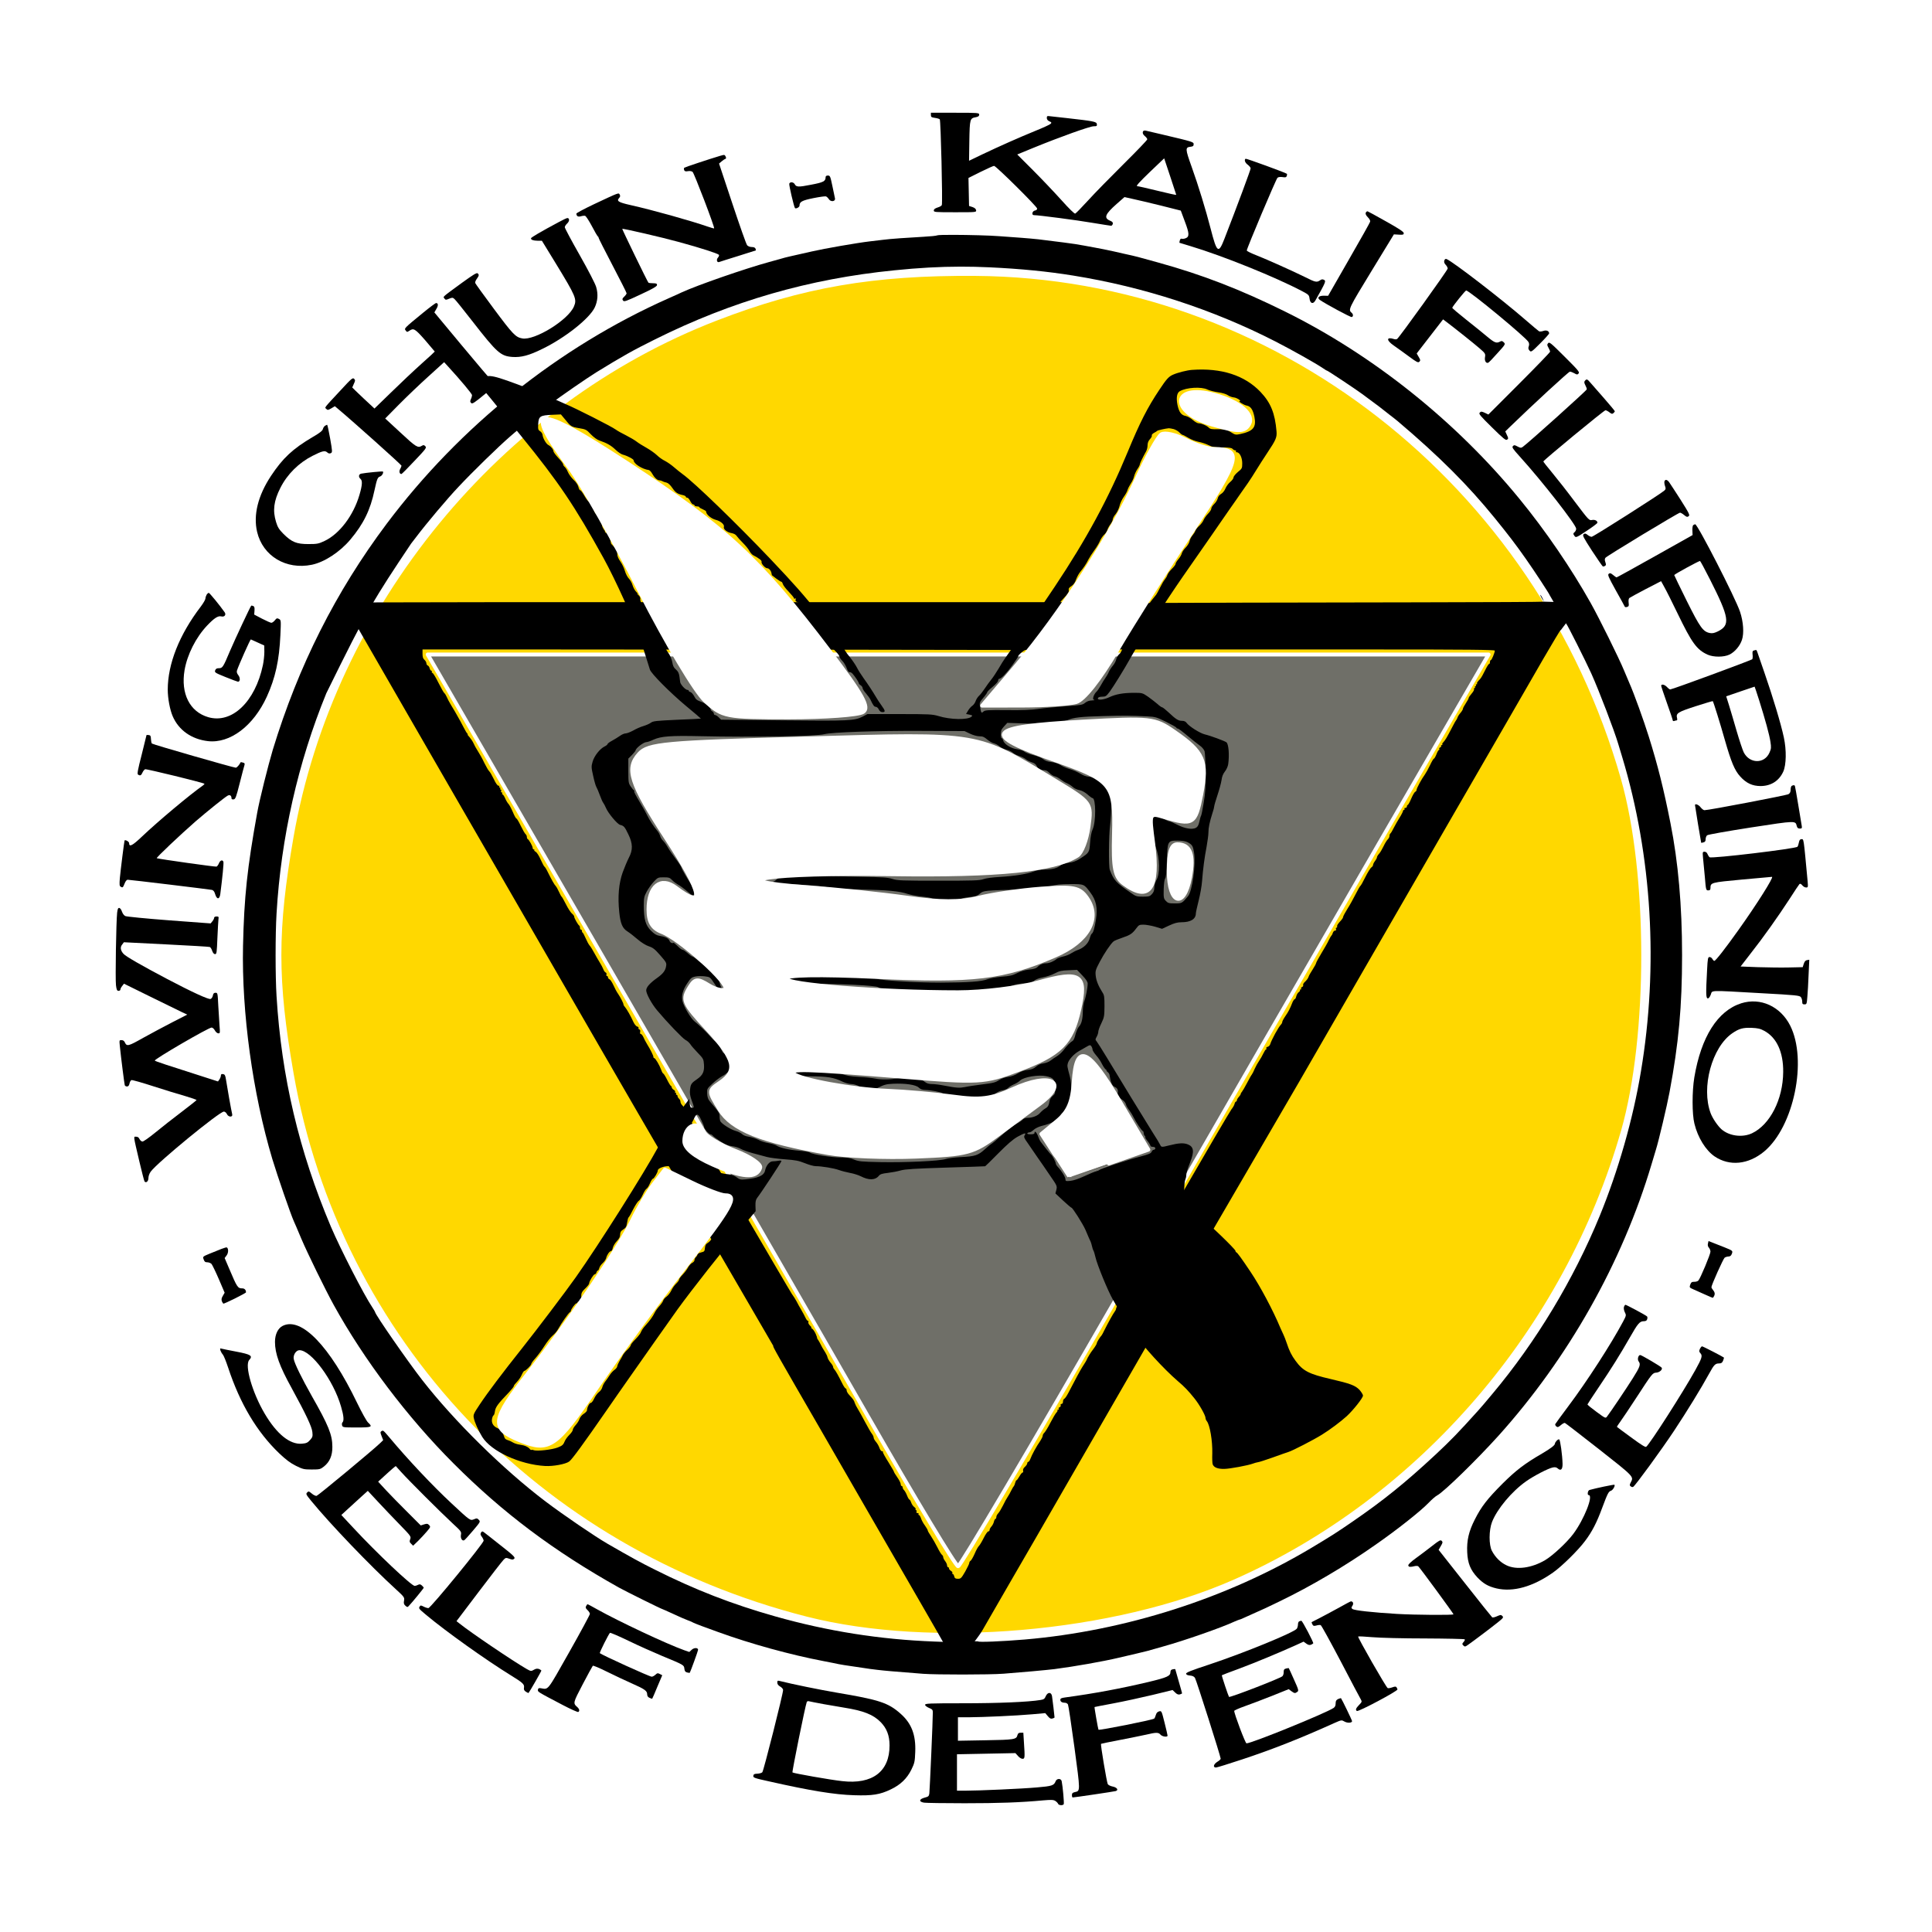 <?xml version="1.0" encoding="UTF-8" standalone="no"?>
<svg
   xmlns:dc="http://purl.org/dc/elements/1.1/"
   xmlns:cc="http://creativecommons.org/ns#"
   xmlns:rdf="http://www.w3.org/1999/02/22-rdf-syntax-ns#"
   xmlns:svg="http://www.w3.org/2000/svg"
   xmlns="http://www.w3.org/2000/svg"
   xmlns:sodipodi="http://sodipodi.sourceforge.net/DTD/sodipodi-0.dtd"
   xmlns:inkscape="http://www.inkscape.org/namespaces/inkscape"
   version="1.0"
   width="2000"
   height="2000"
   viewBox="0 0 2000 2000"
   preserveAspectRatio="xMidYMid meet"
   id="svg2517"
   sodipodi:docname="logo.svg"
   inkscape:version="1.0.2-2 (e86c870879, 2021-01-15)">
  <defs
     id="defs2521">
    <filter
       style="color-interpolation-filters:sRGB"
       inkscape:label="Drop Shadow"
       id="filter298">
      <feFlood
         flood-opacity="0.498"
         flood-color="rgb(0,0,0)"
         result="flood"
         id="feFlood288" />
      <feComposite
         in="flood"
         in2="SourceGraphic"
         operator="in"
         result="composite1"
         id="feComposite290" />
      <feGaussianBlur
         in="composite1"
         stdDeviation="17.021"
         result="blur"
         id="feGaussianBlur292" />
      <feOffset
         dx="-45.77"
         dy="-39.124"
         result="offset"
         id="feOffset294" />
      <feComposite
         in="SourceGraphic"
         in2="offset"
         operator="over"
         result="composite2"
         id="feComposite296" />
    </filter>
    <filter
       style="color-interpolation-filters:sRGB;"
       inkscape:label="Drop Shadow"
       id="filter298-4">
      <feFlood
         flood-opacity="0.498"
         flood-color="rgb(0,0,0)"
         result="flood"
         id="feFlood288-1" />
      <feComposite
         in="flood"
         in2="SourceGraphic"
         operator="in"
         result="composite1"
         id="feComposite290-6" />
      <feGaussianBlur
         in="composite1"
         stdDeviation="17.021"
         result="blur"
         id="feGaussianBlur292-5" />
      <feOffset
         dx="-45.77"
         dy="-39.124"
         result="offset"
         id="feOffset294-1" />
      <feComposite
         in="SourceGraphic"
         in2="offset"
         operator="over"
         result="composite2"
         id="feComposite296-3" />
    </filter>
  </defs>
  <sodipodi:namedview
     pagecolor="#ffffff"
     bordercolor="#666666"
     borderopacity="1"
     objecttolerance="10"
     gridtolerance="10"
     guidetolerance="10"
     inkscape:pageopacity="0"
     inkscape:pageshadow="2"
     inkscape:window-width="1366"
     inkscape:window-height="689"
     id="namedview2519"
     showgrid="false"
     inkscape:zoom="0.085797381"
     inkscape:cx="102.83355"
     inkscape:cy="914.56439"
     inkscape:window-x="-9"
     inkscape:window-y="-9"
     inkscape:window-maximized="1"
     inkscape:current-layer="svg2517"
     inkscape:document-rotation="0"
     units="px" />
  <style
     id="style123">
    
         #cerchio {
            animation-name: apparecerchio;
            animation-duration: 6s;
            
            
		fill-opacity:1;
        }
        @keyframes apparecerchio {
            0% { display:inline;fill-opacity: 0 }
            100% { display:inline;fill-opacity: 1 }
        }
    #triangolo {
            animation-name: apparetriangolo;
            animation-duration: 9s;
            
            
		fill-opacity:1;
        }
        @keyframes apparetriangolo{
           0% { display:inline;fill-opacity: 0 }
            100% { display:inline;fill-opacity: 1 }
        }

	#testo {
            animation-name: apparetesto;
            animation-duration: 6s;
            
            
		fill-opacity:1;
        }
        @keyframes apparetesto{
           0% { display:inline;fill-opacity: 0 }
            100% { display:inline;fill-opacity: 1 }
        }	
 #testo {
    -webkit-transform-origin: 533px 400px;
    transform-origin: 1080px 1030px;

    -webkit-animation: rotatesvglogo 12s linear infinite;
    animation: rotatesvglogo 12s linear infinite;
  }
  @-webkit-keyframes rotatesvglogo { 100% { -webkit-transform: rotate(360deg); } }
  @keyframes rotatesvglogo { 100% { -webkit-transform: rotate(360deg); transform: rotate(360deg); } }
  


 	 #pugno {
            animation-name: diamondScale;
            animation-duration: 1s;
            animation-iteration-count: 1;
            
		fill-opacity:1;
        }
        @keyframes diamondScale {
            0%   {  display:none;fill-opacity:1;transform: scale(1); }
            50%  { display:none;fill-opacity: 1;transform: rotate(10deg); }
           100%  { display:none;fill-opacity: 1;transform: scale(1); }
          
        }






    </style>
  <style
     id="style123-7">
    
         #cerchio {
            animation-name: apparecerchio;
            animation-duration: 6s;
            
            
		fill-opacity:1;
        }
        @keyframes apparecerchio {
            0% { display:inline;fill-opacity: 0 }
            100% { display:inline;fill-opacity: 1 }
        }
    #triangolo {
            animation-name: apparetriangolo;
            animation-duration: 9s;
            
            
		fill-opacity:1;
        }
        @keyframes apparetriangolo{
           0% { display:inline;fill-opacity: 0 }
            100% { display:inline;fill-opacity: 1 }
        }

	#testo {
            animation-name: apparetesto;
            animation-duration: 6s;
            
            
		fill-opacity:1;
        }
        @keyframes apparetesto{
           0% { display:inline;fill-opacity: 0 }
            100% { display:inline;fill-opacity: 1 }
        }	
 #testo {
    -webkit-transform-origin: 533px 400px;
    transform-origin: 1080px 1030px;

    -webkit-animation: rotatesvglogo 12s linear infinite;
    animation: rotatesvglogo 12s linear infinite;
  }
  @-webkit-keyframes rotatesvglogo { 100% { -webkit-transform: rotate(360deg); } }
  @keyframes rotatesvglogo { 100% { -webkit-transform: rotate(360deg); transform: rotate(360deg); } }
  


 	 #pugno {
            animation-name: diamondScale;
            animation-duration: 1s;
            animation-iteration-count: 1;
            
		fill-opacity:1;
        }
        @keyframes diamondScale {
            0%   {  display:none;fill-opacity:1;transform: scale(1); }
            50%  { display:none;fill-opacity: 1;transform: rotate(10deg); }
           100%  { display:none;fill-opacity: 1;transform: scale(1); }
          
        }






    </style>
  <g
     id="g1168"
     transform="translate(-83.638,-38.794)">
    <g
       id="testo"
       inkscape:label="testo">
      <g
         id="g2792"
         transform="translate(-24.705,-13.489)">
        <path
           d="m 1072,171.4 c 0,2 0.6,2.4 4.1,2.9 2.3,0.3 4.6,1 5.1,1.5 1,1 3.1,86.4 2.1,88.8 -0.3,0.8 -2.3,1.9 -4.4,2.5 -2.7,0.9 -3.9,1.8 -3.9,3.1 0,1.7 1.3,1.8 22.1,1.8 21.9,0 22,0 21.7,-2.1 -0.2,-1.4 -1.5,-2.5 -3.8,-3.3 l -3.5,-1.1 -0.3,-14.5 -0.3,-14.5 12.6,-6.3 c 6.9,-3.4 13.1,-6.2 13.9,-6.2 2,0 44.6,42.2 44.6,44.2 0,1 -0.9,1.8 -2.2,2 -2.9,0.4 -3.9,4.8 -1.1,4.8 4.7,0 44.7,5.2 60.8,8 9.9,1.6 18.5,3 19.1,3 0.6,0 1.4,-0.9 1.7,-1.9 0.3,-1.4 -0.3,-2.3 -2.5,-3.2 -7.1,-2.9 -5.7,-6.7 6.5,-17.5 l 8.1,-7.1 8.5,1.9 c 4.7,1 17.9,4.1 29.2,6.9 l 20.6,5.2 4.2,11.3 c 4.7,12.4 4.9,15.8 0.6,17.4 -1.4,0.5 -3.1,0.7 -3.9,0.4 -0.8,-0.3 -1.6,0.4 -1.9,1.7 -0.4,1.3 -0.5,2.4 -0.4,2.5 0.1,0.1 5.2,1.6 11.2,3.4 33.4,10 88.4,32.2 116,46.8 6.6,3.5 7,3.9 7.5,7.7 0.6,5.1 3.7,6 6.1,1.7 10.6,-18.8 11.1,-20 8.9,-21.2 -1.6,-0.8 -2.5,-0.7 -4.2,0.5 -3.3,2.3 -5,1.9 -14.7,-3 -12.3,-6.1 -39.6,-18.4 -51.3,-23 -5.4,-2.1 -9.8,-4.3 -9.8,-4.9 0,-2.2 30.4,-74.2 31.8,-75.3 0.9,-0.8 3,-1 5.2,-0.7 3,0.5 3.8,0.3 4.4,-1.1 0.3,-1 0.4,-2 0.1,-2.3 -1.1,-1.1 -42,-16 -42.7,-15.6 -1.7,1.1 -0.6,4.2 2.2,6.2 1.7,1.3 3,3 3,3.8 0,1.4 -13.5,37.8 -27.1,72.8 -6.2,16 -7.8,14.9 -14.3,-10.4 -5.1,-19.7 -12.6,-44.3 -19.7,-64.1 -6.7,-18.7 -6.7,-20.1 -1,-20.7 2.4,-0.3 3.1,-0.8 3.1,-2.6 0,-2.4 -0.4,-2.5 -33,-10.2 -8,-1.8 -15.5,-3.6 -16.7,-3.9 -3.5,-0.8 -4.1,3.1 -0.9,5.6 1.4,1.1 2.6,2.7 2.6,3.4 0,0.8 -11.1,12.3 -24.6,25.7 -13.5,13.4 -30,30.2 -36.6,37.5 -6.6,7.2 -12.6,13.4 -13.4,13.7 -0.8,0.3 -6.2,-4.9 -14.5,-14.2 -7.3,-8.1 -20.5,-22 -29.4,-30.9 l -16.1,-16.1 17,-7 c 26.9,-11 58.1,-22.2 62.1,-22.2 3.2,0 3.6,-0.3 3.3,-2.3 -0.3,-2.5 -3.7,-3.1 -31.3,-6.2 -7.7,-0.8 -15.5,-1.7 -17.2,-1.9 -2.9,-0.4 -3.3,-0.2 -3.3,1.8 0,1.5 0.9,2.7 2.7,3.5 2.3,1 2.4,1.4 1.2,2.6 -0.8,0.8 -7.9,4.1 -15.9,7.3 -17.3,7.1 -36.5,15.6 -55,24.4 l -13.5,6.5 0.3,-20.6 c 0.4,-22.8 0.6,-23.4 6.8,-24.5 2.5,-0.5 3.4,-1.2 3.4,-2.6 0,-1.9 -0.9,-2 -25,-2 h -25 z m 254,82.6 c 0,0.3 -8.7,-1.6 -19.2,-4.2 -10.6,-2.6 -20.2,-4.8 -21.3,-4.8 -1.4,-0.1 2.3,-4.2 13,-14.5 l 15,-14.3 6.2,18.6 c 3.4,10.3 6.2,18.9 6.3,19.2 z"
           id="path2445"
           style="fill:#000000;stroke:none;stroke-width:0.1" />
        <path
           d="m 853.5,213.7 c -10.8,3.2 -36,11.6 -36.8,12.2 -0.4,0.4 -0.5,1.5 -0.1,2.5 0.5,1.2 1.4,1.5 3.8,1.1 1.9,-0.4 3.8,-0.1 4.9,0.7 1.6,1.2 23.2,57.7 22.3,58.5 -0.1,0.2 -2.9,-0.6 -6.2,-1.7 -18.2,-6.3 -57.4,-17.3 -80.7,-22.5 -12.3,-2.8 -14.3,-4.1 -11.4,-7.3 1.1,-1.2 1.3,-2.2 0.6,-3.4 -1.2,-2.2 -0.3,-2.5 -26.5,9.8 -10.1,4.8 -18.4,9.2 -18.4,9.8 0.1,2.6 1.6,3.6 4.6,2.8 1.6,-0.5 3.6,-0.7 4.4,-0.5 0.9,0.2 4,5 7,10.6 2.9,5.6 5.8,10.5 6.3,10.8 0.5,0.3 0.8,0.9 0.7,1.3 -0.1,0.4 6.4,13.2 14.4,28.5 8,15.3 14.6,28.3 14.6,29 0,0.6 -1.1,2.2 -2.5,3.5 -2,1.9 -2.2,2.6 -1.2,4 1.1,1.5 2.8,0.9 18.2,-6.3 12.8,-6 17,-8.4 17,-9.8 0,-1.4 -0.8,-1.8 -4.2,-1.8 -2.3,0 -4.4,-0.3 -4.7,-0.6 -1,-0.9 -27.4,-55.4 -27.1,-55.7 0.6,-0.6 41.3,8.8 59,13.7 22.4,6.1 40.2,11.9 41.1,13.2 0.3,0.6 -0.1,1.8 -1,2.8 -2,2.2 -1.1,5.5 1.3,4.6 0.9,-0.4 9.7,-3.1 19.6,-6.2 9.9,-3.1 18.1,-5.7 18.3,-5.8 0.1,-0.1 0,-1 -0.4,-1.9 -0.4,-1 -1.8,-1.6 -3.9,-1.6 -1.8,0 -3.8,-0.8 -4.7,-1.8 -0.9,-0.9 -7.7,-20.3 -15.3,-43.1 l -13.8,-41.5 2.6,-2.2 c 1.4,-1.2 3.1,-2.4 3.9,-2.6 0.9,-0.3 1,-1 0.3,-2.5 -1,-2 -1.2,-2 -6,-0.6 z"
           id="path2447"
           style="fill:#000000;stroke:none;stroke-width:0.1" />
        <path
           d="m 963,235.8 c 0,4.1 -2.3,5.3 -15,7.7 -13.2,2.6 -15.4,2.5 -17,-0.6 -1.2,-2.2 -4.8,-2.6 -5.6,-0.5 -0.5,1.3 4.9,24.2 5.9,25.3 1.1,1 4.7,-0.9 4.7,-2.6 0,-3.9 2.5,-5.3 14.3,-7.7 6.4,-1.3 12.3,-2.1 13.1,-1.8 0.8,0.3 2.2,1.6 3,2.9 2,3.1 7,2.4 6.3,-0.9 -0.3,-1.1 -1.5,-6.9 -2.7,-12.9 -2.1,-10 -2.4,-10.7 -4.6,-10.7 -1.6,0 -2.4,0.6 -2.4,1.8 z"
           id="path2449"
           style="fill:#000000;stroke:none;stroke-width:0.1" />
        <path
           d="m 1522.7,271.7 c -1.3,1.3 -0.7,3.2 1.9,5.8 1.5,1.5 2.4,3.3 2.1,4.3 -0.2,0.9 -10.1,18.6 -22,39.2 l -21.5,37.5 -4.5,-0.1 c -5.2,0 -7.2,2.1 -4,4.4 5.5,3.9 32,18.2 33,17.7 1.7,-0.6 1.6,-3 -0.2,-4.5 -3.7,-3.1 -3,-4.4 20.6,-43.1 l 23.2,-38 5.1,0.3 c 4.4,0.3 5.1,0 5.1,-1.6 0,-1.3 -4.9,-4.6 -18.5,-12.2 -10.1,-5.7 -18.7,-10.4 -19,-10.4 -0.4,0 -1,0.3 -1.3,0.7 z"
           id="path2451"
           style="fill:#000000;stroke:none;stroke-width:0.1" />
        <path
           d="m 686.2,282.5 c -17.6,9.4 -28.2,15.6 -28.2,16.5 0,1.6 2.4,2.4 6.9,2.5 h 4.4 l 14.4,23.5 c 20.8,34.1 22,37 18.8,44.5 -5.8,14 -40.8,35.6 -53.6,33.1 -6.8,-1.2 -9.8,-4.4 -29,-30.2 -10.5,-14.1 -19.3,-26.3 -19.6,-27.1 -0.3,-0.8 0.4,-2.7 1.6,-4.3 2.4,-3.4 2.6,-4.4 0.8,-5.8 -0.9,-0.8 -5,1.8 -15.8,9.6 -21.6,15.8 -20,14.4 -18.5,16.5 1.2,1.6 1.6,1.6 4.9,0.2 3.2,-1.3 3.7,-1.3 5.5,0.3 1.1,0.9 9.5,11.4 18.7,23.2 25.3,32.5 29.1,35.9 41.3,36.8 9,0.6 17.1,-1.5 30.7,-8.2 23.6,-11.4 49,-31.5 54.5,-43 3.1,-6.6 3.7,-13.8 1.5,-21.2 -1,-3.5 -8.1,-17.2 -17.1,-33.1 -8.5,-14.9 -15.4,-27.9 -15.4,-28.8 0,-0.9 1.1,-2.6 2.5,-3.9 2.5,-2.3 2.6,-5.6 0.1,-5.6 -0.6,0 -4.9,2 -9.4,4.5 z"
           id="path2453"
           style="fill:#000000;stroke:none;stroke-width:0.1" />
        <path
           d="m 1603.5,322 c -0.5,1.5 0,2.9 1.4,4.4 1.2,1.2 2.1,3 2.1,3.9 0,1.6 -50.2,71.5 -52.4,72.9 -0.6,0.4 -2,0.5 -3.1,0.1 -8.1,-2.6 -8.3,1.2 -0.3,6.7 3.5,2.4 10.5,7.5 15.7,11.3 8.1,6 9.5,6.7 10.8,5.4 1.2,-1.2 1.1,-1.9 -0.7,-4.9 l -2.1,-3.6 3.7,-4.8 c 2.1,-2.7 8.2,-10.7 13.7,-17.7 l 9.9,-12.8 3.6,2.7 c 8.5,6.4 28.2,22.1 34.1,27.2 6.1,5.3 6.3,5.7 5.7,9.3 -0.6,3.7 1,6.5 3.3,5.7 0.6,-0.1 4.9,-4.6 9.5,-9.8 8.4,-9.2 8.5,-9.5 6.7,-11.3 -1.5,-1.5 -2.3,-1.7 -3.9,-0.8 -3.7,2 -5.7,1.2 -12.8,-4.7 -3.8,-3.2 -13.6,-11.2 -21.9,-17.7 -8.2,-6.5 -14.9,-12.2 -14.8,-12.6 0.6,-1.9 13.5,-17.9 14.4,-17.9 3.2,0 61.9,48.5 64.5,53.3 0.8,1.4 0.9,2.9 0.3,4.5 -0.7,1.9 -0.5,2.9 0.8,4.4 1.6,1.8 2,1.6 11,-7.4 5.1,-5.1 9.3,-9.8 9.3,-10.4 0,-2.5 -2.8,-3.7 -6.1,-2.5 -1.7,0.6 -3.7,0.7 -4.4,0.3 -0.7,-0.4 -7.2,-5.9 -14.5,-12.2 -23.8,-20.7 -75,-60.2 -81.3,-62.6 -1,-0.3 -1.8,0.2 -2.2,1.6 z"
           id="path2461"
           style="fill:#000000;stroke:none;stroke-width:0.1" />
        <path
           d="m 546.5,375.9 c -19.9,16.3 -19.9,16.3 -18.2,18.5 1.3,1.8 1.5,1.8 3.8,0.3 4.4,-3.1 5.9,-2.1 16.3,9.7 5.4,6.3 9.9,11.6 10,11.8 0,0.2 -6.2,6 -13.9,12.8 -7.7,6.9 -21.7,20.1 -31.2,29.4 L 496,475.2 484.5,464.5 c -6.3,-6 -11.5,-10.9 -11.5,-11.1 0,-0.2 0.8,-1.9 1.7,-3.9 1.5,-3.2 1.5,-3.7 0.2,-5.1 -1.4,-1.4 -2.8,-0.2 -13.4,11.3 -18.7,20.1 -17.1,18.1 -15.4,19.9 1.4,1.4 1.9,1.3 5.2,-0.6 l 3.7,-2.2 3.2,2.7 c 16.1,13.5 65.8,58 65.8,58.9 -0.1,0.6 -0.7,2.2 -1.5,3.6 -1.3,2.4 -0.5,5 1.4,5 0.4,0 6.5,-6.1 13.5,-13.6 12,-12.6 12.8,-13.7 11.2,-15.2 -1.3,-1.4 -2,-1.4 -3.6,-0.4 -4.1,2.5 -6,1.3 -22,-13.6 l -15.9,-14.7 14.2,-14.4 c 7.8,-7.9 21.5,-21 30.5,-29.1 l 16.3,-14.8 4.3,4.7 c 13.1,14.3 24.6,28.1 24.6,29.4 0,0.9 -0.5,2.8 -1.2,4.2 -0.9,2.1 -0.9,2.8 0.3,4 1.2,1.2 3.3,-0.2 15.4,-10.2 7.7,-6.4 14.1,-12.2 14.3,-13 0.5,-1.9 -2,-2.6 -5.2,-1.3 -1.5,0.5 -3.3,0.7 -4.1,0.3 -0.7,-0.5 -14.2,-16.3 -29.9,-35.2 l -28.6,-34.4 2,-3.5 c 2.2,-3.6 2.1,-6.2 -0.2,-6.2 -0.7,0 -6.7,4.5 -13.3,9.9 z"
           id="path2463"
           style="fill:#000000;stroke:none;stroke-width:0.1" />
        <path
           d="m 1711,407.5 c -1.2,1.5 -1.2,2.1 0.3,4.7 0.9,1.6 1.7,3.5 1.7,4.1 0,0.7 -14.4,15.6 -32,33.2 l -31.9,31.9 -3.7,-1.8 c -3.3,-1.5 -3.9,-1.5 -5.2,-0.2 -1.3,1.3 0.1,3 12.6,15.3 11.9,11.7 14.3,13.7 15.7,12.7 1.4,-1.1 1.4,-1.5 -0.2,-4.8 l -1.7,-3.7 4.9,-4.8 c 23.9,-23.2 60.7,-57.1 62,-57.1 0.9,0 3,0.8 4.6,1.7 2.6,1.5 3.1,1.6 4.4,0.2 1.3,-1.3 -0.3,-3.3 -14.3,-17.2 -14.3,-14.3 -16,-15.7 -17.2,-14.2 z"
           id="path2465"
           style="fill:#000000;stroke:none;stroke-width:0.1" />
        <path
           d="m 1749.1,446.4 c -1,1.1 -0.9,2.1 0.3,4.5 0.9,1.6 1.6,3.6 1.6,4.4 0,1.1 -60.3,55.3 -66.3,59.6 -1.7,1.2 -2.4,1.2 -5.4,-0.4 -2.9,-1.6 -3.6,-1.7 -4.8,-0.4 -1.2,1.2 -0.2,2.7 7.2,10.9 23.3,25.7 58.3,70.6 58.3,74.6 0,1.2 -0.7,2.7 -1.5,3.4 -1.8,1.5 -1.8,2 -0.1,4.3 1.3,1.7 2.1,1.4 12.5,-5.5 6.1,-4 11.1,-7.8 11.1,-8.4 0,-2.1 -2.7,-3.4 -5.7,-2.8 -2.9,0.6 -3.4,0 -17.6,-18.8 -7.9,-10.6 -18.6,-24.2 -23.6,-30.2 -5,-6 -9.1,-11.2 -9.1,-11.6 0,-1.2 62.8,-53 64.3,-53 0.8,0 2.6,0.9 4.1,2.1 2.1,1.7 2.9,1.9 4.1,0.9 0.8,-0.7 1.5,-1.6 1.5,-2 0,-0.4 -5.1,-6.5 -11.2,-13.5 -6.2,-7 -12.6,-14.3 -14.1,-16.1 -3.2,-3.8 -3.9,-4 -5.6,-2 z"
           id="path2467"
           style="fill:#000000;stroke:none;stroke-width:0.1" />
        <path
           d="m 444.9,493 c -0.9,0.5 -2,2.1 -2.3,3.4 -0.4,1.8 -3.3,4.1 -10.4,8.2 -20.9,12.3 -31.1,21.9 -43.3,40.3 -13.5,20.4 -18.5,40.5 -14.4,58 5.9,25 30,39.5 56.7,34 13,-2.7 28.9,-13.1 39.8,-26 13.7,-16.3 20.7,-30.7 25,-51 2.6,-11.9 3.2,-13.5 5.9,-14.4 1.9,-0.6 3.8,-4.1 2.8,-5.1 -0.4,-0.4 -18.1,1.3 -22.4,2.2 -2.7,0.5 -3.1,3.5 -0.8,5.4 2.2,1.8 1.9,6.5 -1,16.4 -6.2,21.4 -20.6,40.5 -36.2,47.9 -6.2,2.9 -7.6,3.2 -16.8,3.2 -12.2,0 -17.1,-2 -25.7,-10.5 -4.6,-4.7 -6,-6.8 -7.7,-12.4 -3.6,-11.8 -2.4,-21.7 4.5,-35.3 7.1,-14.1 19.1,-26 33.4,-33.2 9.9,-5 12.7,-5.7 15.1,-3.5 1.3,1.2 2.4,1.4 3.7,0.8 1.7,-0.9 1.7,-1.5 -0.7,-15.2 -1.4,-7.8 -2.8,-14.2 -3.1,-14.2 -0.3,0 -1.2,0.5 -2.1,1 z"
           id="path2469"
           style="fill:#000000;stroke:none;stroke-width:0.1" />
        <path
           d="m 1831.4,550.5 c -0.3,0.8 -0.1,2.9 0.5,4.7 1,2.7 0.9,3.5 -0.6,4.9 -3.5,3.3 -73.6,47.9 -75.3,47.9 -1,0 -2.9,-0.9 -4.2,-2 -2,-1.6 -2.8,-1.7 -4.1,-0.7 -1.4,1.1 -0.4,3.1 8.7,17.2 5.7,8.7 10.8,16 11.2,16.2 0.5,0.1 1.5,-0.1 2.3,-0.6 1.1,-0.7 1.1,-1.5 0.3,-3.9 -0.8,-2.2 -0.7,-3.4 0.1,-4.5 1.6,-2 75.5,-46.7 77.2,-46.7 0.7,0 2.7,1.1 4.3,2.5 2.4,2 3.2,2.2 4.6,1.2 1.5,-1.1 0.7,-2.8 -8.4,-17.2 -5.6,-8.7 -10.9,-16.9 -11.8,-18.1 -2,-2.7 -4,-3.1 -4.8,-0.9 z"
           id="path2471"
           style="fill:#000000;stroke:none;stroke-width:0.1" />
        <path
           d="m 1861.3,595.8 c -0.7,0.4 -1.1,2.7 -1,5.5 l 0.2,4.9 -39,21.9 c -21.4,12 -39.3,21.9 -39.7,21.9 -0.3,0 -2,-1.1 -3.6,-2.5 -2.4,-2 -3.2,-2.2 -4.5,-1.2 -1.3,1 -0.4,3.2 7.3,17.1 4.9,8.7 9.1,16.3 9.3,16.9 0.1,0.5 1.2,0.7 2.4,0.3 1.8,-0.6 2,-1.2 1.6,-4.4 -0.3,-2.5 0,-4.2 0.8,-4.9 0.8,-0.6 8.5,-4.8 17.1,-9.3 l 15.7,-8.1 3.5,6.4 c 2,3.5 8.1,15.7 13.7,27.3 14.6,30.2 19.7,37.3 31,42.4 6.1,2.7 16.8,2.7 22.6,-0.1 5.5,-2.7 10.8,-8.9 12.9,-15.2 2.3,-6.9 1.5,-18.7 -2,-29.2 -4.9,-14.5 -43.9,-90.5 -46.4,-90.5 -0.4,0 -1.2,0.4 -1.9,0.8 z m 17,55.9 c 20.4,40.3 21.5,47.6 8.4,54.2 -3.6,1.7 -5.6,2.2 -8.3,1.7 -7.1,-1.4 -10.2,-5.7 -24,-33.4 -7,-14.1 -12.8,-26.1 -12.9,-26.6 0,-0.8 25.1,-14.5 26.7,-14.6 0.3,0 4.9,8.4 10.1,18.7 z"
           id="path2473"
           style="fill:#000000;stroke:none;stroke-width:0.1" />
        <path
           d="m 322.2,668 c -0.6,1.1 -1.2,2.9 -1.2,3.9 0,1.1 -2.2,4.8 -4.8,8.3 -22.2,29 -34.2,59.3 -34.2,86 0,9 2.2,20.7 5.1,27.5 6.2,14.4 19.4,23.8 36.5,25.8 22.9,2.6 47.1,-15.7 61,-46.1 8.8,-19.4 12.8,-37.5 14,-63.6 0.7,-15.4 0.7,-15.6 -1.5,-16.8 -1.9,-1 -2.5,-0.8 -4.2,1.4 -1.1,1.4 -2.8,2.6 -3.7,2.6 -0.9,-0.1 -5.3,-2 -9.7,-4.3 l -8,-4.2 0.3,-4.1 c 0.2,-3.2 -0.1,-4.3 -1.4,-4.8 -0.9,-0.4 -1.8,-0.5 -2,-0.3 -1,1 -16.9,35 -21.9,46.7 -7.2,17.1 -7.8,18 -11.6,18 -2.2,0 -3.2,0.6 -3.8,2.2 -0.8,2.2 -0.1,2.6 10.8,7 6.4,2.6 12.1,4.7 12.8,4.8 2.3,0 2.5,-3.9 0.4,-6.7 -1.4,-1.7 -1.9,-3.4 -1.5,-4.7 1.5,-5 13.8,-32.6 14.4,-32.4 0.4,0.2 3.7,1.6 7.3,3.3 l 6.6,3 0.1,6.7 c 0,3.7 -0.7,9.8 -1.5,13.6 -8,38 -32.1,61 -56.6,53.9 -19.2,-5.6 -28.6,-24.5 -24.5,-48.7 2.8,-16.2 11.7,-33.8 23.3,-46.1 7.4,-7.8 11.4,-10.4 14.8,-9.5 3.2,0.8 5.2,-1.7 3.4,-4.3 -5.1,-7.3 -15.6,-20 -16.4,-20.1 -0.6,0 -1.6,0.9 -2.3,2 z"
           id="path2475"
           style="fill:#000000;stroke:none;stroke-width:0.1" />
        <path
           d="m 1923.9,725.7 c -1.3,0.3 -1.6,1.3 -1.3,4.1 0.3,2 0.1,4.2 -0.3,4.9 -0.8,1 -82.9,31.3 -85,31.3 -0.5,0 -2,-1.1 -3.3,-2.5 -2.4,-2.6 -6,-3.4 -6,-1.3 0,0.6 2.7,8.7 6,18 3.3,9.2 6,17.3 6,17.9 0,0.6 0.7,0.8 1.6,0.5 0.9,-0.3 2,-0.6 2.5,-0.6 0.5,0 0.7,-1.1 0.3,-2.4 -1.2,-5 0.7,-6.2 19.2,-12.2 9.6,-3.1 17.7,-5.5 17.8,-5.3 0.7,0.8 7.6,22.8 12.5,40.2 6.6,23 10.1,31.4 15.9,37.8 6.2,6.9 12.6,9.9 21.2,9.9 10.7,-0.1 19,-5.3 23.4,-15 3.1,-7 3.4,-22.1 0.6,-35.2 -3,-14.2 -11.5,-42.3 -20,-66.8 -3.9,-11.3 -7.4,-21.3 -7.7,-22.3 -0.3,-0.9 -0.8,-1.6 -1.2,-1.6 -0.3,0.1 -1.3,0.3 -2.2,0.6 z m 5.5,51.5 c 6.5,20.7 10.5,35.3 11.7,43 0.9,5.9 0.8,7.2 -1,11.2 -5.2,11.9 -20.7,11.6 -26.7,-0.4 -1.2,-2.5 -4.5,-12.4 -7.3,-22 -2.8,-9.6 -6.3,-21.6 -7.9,-26.7 l -2.9,-9.2 14.6,-5 c 8,-2.7 14.7,-5 14.8,-5 0.1,-0.1 2.2,6.3 4.7,14.1 z"
           id="path2477"
           style="fill:#000000;stroke:none;stroke-width:0.1" />
        <path
           d="m 260,813.3 c 0,0.3 -2.3,9.4 -5,20.3 -4,15.5 -4.8,19.9 -3.8,20.5 2.2,1.5 3.3,1 4.6,-2 0.7,-1.6 2,-3.2 2.8,-3.5 1.3,-0.5 60.2,13.9 61.3,15 0.3,0.3 -0.5,1.1 -1.6,1.9 -13.3,9.3 -46.4,37 -63,52.8 -10,9.5 -13.3,11.2 -13.3,6.7 0,-1.4 -3.7,-3.6 -4.7,-2.7 -0.3,0.4 -4.1,30.3 -4.9,39.1 -0.5,6.2 -0.4,8 0.7,8.7 2.2,1.4 2.5,1.1 4.2,-3.1 1,-2.6 2.2,-4 3.3,-4 2.4,0 84.3,9.9 87.1,10.5 1.6,0.4 2.6,1.7 3.4,4.5 1.7,5.7 4.6,5.5 5.3,-0.3 2.2,-17 3.7,-32.1 3.2,-33.3 -0.9,-2.4 -3.3,-1.6 -4.6,1.5 -0.6,1.6 -1.8,3.2 -2.5,3.5 -1.1,0.4 -58.6,-7.7 -61.9,-8.7 -1,-0.3 24.7,-24.6 40.4,-38.3 12.3,-10.6 30.1,-24.9 33.1,-26.5 2.3,-1.2 3.9,0 3.9,2.9 0,0.8 0.9,1.2 2.2,1 1.9,-0.3 2.6,-2.2 6.3,-16.8 2.3,-9.1 4.5,-17.5 4.9,-18.6 0.5,-1.7 0.2,-2.3 -1.6,-2.7 -1.2,-0.4 -2.3,-0.5 -2.3,-0.4 -1.3,2.7 -3.9,5.7 -5.1,5.7 -2.3,0 -85.8,-24 -86.8,-25 -0.5,-0.5 -0.9,-2.6 -1,-4.7 -0.1,-3.1 -0.5,-3.9 -2.3,-4.1 -1.3,-0.2 -2.3,-0.1 -2.3,0.1 z"
           id="path2479"
           style="fill:#000000;stroke:none;stroke-width:0.1" />
        <path
           d="m 1963.3,865.7 c -0.7,0.2 -1.3,2 -1.3,3.9 0,2.4 -0.6,3.8 -2.2,4.8 -2,1.2 -82.5,16.6 -87,16.6 -1,0 -2.7,-1.4 -4,-3 -1.9,-2.6 -5.8,-4.2 -5.8,-2.3 0,0.9 6.2,38.7 6.4,39 0.1,0.1 1.2,0 2.4,-0.4 1.6,-0.4 2.2,-1.3 2.2,-3.3 0,-1.5 0.7,-3.3 1.5,-4 0.9,-0.8 21,-4.3 45.3,-8.1 47.5,-7.3 46.1,-7.2 47.6,-1.3 0.5,1.7 1.3,2.4 3.1,2.4 2.1,0 2.4,-0.4 2,-2.8 -0.3,-1.5 -1.9,-11.2 -3.6,-21.7 -1.7,-10.4 -3.3,-19.3 -3.5,-19.7 -0.6,-0.9 -1.3,-0.9 -3.1,-0.1 z"
           id="path2481"
           style="fill:#000000;stroke:none;stroke-width:0.1" />
        <path
           d="m 1970.6,924.2 c -0.3,1.8 -1,3.9 -1.5,4.6 -1.2,2 -89,12.5 -91,10.9 -0.7,-0.6 -1.7,-2.1 -2.2,-3.4 -0.5,-1.4 -1.7,-2.3 -3,-2.3 -2.1,0 -2.1,0.3 -1.6,6.2 0.4,3.5 1.2,12.5 1.9,20 1.1,13.4 1.2,13.8 3.5,13.8 1.7,0 2.3,-0.6 2.3,-2.3 0,-5.8 0.4,-5.9 32.6,-8.9 16.5,-1.5 30.5,-2.7 31.1,-2.8 2.2,0 -15.8,28.5 -34.7,55 -13.8,19.4 -23.7,32 -25,32 -0.5,0 -1.4,-0.9 -2,-2 -0.6,-1.1 -1.9,-2 -2.9,-2 -1.7,0 -2,1.3 -2.6,13.7 -1.3,23.9 -1.2,28.7 0.6,29.1 1,0.2 2.1,-1.1 3.2,-3.8 1.9,-4.8 -3.3,-4.7 51.6,-1.6 37,2 40.4,2.4 41.7,4.1 0.8,1 1.4,3.1 1.4,4.7 0,2.3 0.4,2.8 2.4,2.8 2.2,0 2.3,-0.5 2.9,-7.8 0.4,-4.2 1,-14.6 1.3,-23 l 0.7,-15.4 -2.3,0.4 c -1.6,0.2 -2.6,1.4 -3.4,3.8 l -1.1,3.5 -14,0.3 c -7.7,0.2 -22.2,0 -32.2,-0.3 l -18.1,-0.7 10.2,-13.2 c 13.4,-17 28.6,-38.5 40.4,-56.6 5.1,-8 9.8,-15 10.3,-15.5 0.7,-0.7 1.7,-0.3 2.9,1.2 1,1.3 2.8,2.3 4,2.3 2,0 2.1,-0.3 1.6,-6.3 -4.3,-46 -3.9,-43.7 -6.5,-43.7 -1.3,0 -2.1,1 -2.5,3.2 z"
           id="path2483"
           style="fill:#000000;stroke:none;stroke-width:0.1" />
        <path
           d="m 229.6,997.2 c -1,8.5 -2,68.7 -1.2,75 0.6,4.8 1.1,5.8 2.7,5.8 1,0 1.9,-0.6 1.9,-1.4 0,-0.8 0.8,-2.4 1.9,-3.7 l 1.8,-2.3 27.4,13.5 c 15.1,7.4 29.8,14.6 32.7,16 l 5.4,2.5 -15.4,7.9 c -8.4,4.3 -22,11.6 -30.3,16.2 -15.6,8.8 -16.9,9.1 -19,4.5 -0.6,-1.4 -1.9,-2.2 -3.4,-2.2 -2.3,0 -2.3,0.1 -1.7,6.2 1.3,12.8 4.7,39.3 5.1,40.5 0.2,0.7 1.3,1.3 2.3,1.3 1.4,0 2.1,-0.9 2.6,-3 0.3,-1.7 1.2,-3.3 2,-3.6 0.8,-0.3 11,2.6 22.7,6.4 11.8,3.8 26.7,8.4 33.2,10.2 6.4,1.9 11.6,3.7 11.5,4.1 -0.2,0.4 -7.3,6 -15.8,12.5 -8.5,6.4 -20.6,15.9 -26.9,21.1 -6.2,5.1 -12.2,9.3 -13.2,9.3 -1.1,0 -2.4,-1.1 -3.1,-2.5 -0.7,-1.7 -1.9,-2.5 -3.5,-2.5 -2.9,0 -3.2,-2.2 3.4,26 2.5,10.7 4.9,19.9 5.3,20.4 1.7,1.8 4,-0.3 4,-3.7 0,-1.9 1,-4.7 2.4,-6.6 7.1,-9.6 71.1,-62.1 75.7,-62.1 1.1,0 2.4,1.1 3.1,2.5 1.5,3.4 6.3,3.6 5.5,0.2 -0.8,-3 -5.4,-28.9 -6.4,-35.7 -0.7,-4.6 -1.2,-5.5 -3.1,-5.8 -1.6,-0.3 -2.2,0.2 -2.2,1.5 0,1 -0.7,2.8 -1.5,4 l -1.5,2.1 -8.7,-2.8 c -45.1,-14.4 -56.3,-18.1 -56.7,-18.8 -0.8,-1.4 55.6,-34.2 58.8,-34.2 1,0 2.5,1.3 3.4,3 0.9,1.7 2.5,3 3.6,3 1.8,0 1.8,-0.6 1.2,-7.8 -0.3,-4.2 -0.9,-13.7 -1.3,-21 -0.6,-12.8 -0.7,-13.2 -2.8,-13.2 -1.7,0 -2.4,0.7 -2.8,2.9 -0.3,1.6 -1.4,3.1 -2.3,3.5 -2.1,0.8 -19.2,-7.1 -44.9,-20.6 -26.9,-14.2 -42.7,-23.3 -45.2,-26 -3.2,-3.4 -3.8,-7 -1.5,-9.7 l 1.8,-2.4 43.7,2.2 c 24.1,1.2 44.4,2.4 45.2,2.7 0.8,0.3 1.9,2.1 2.5,4 0.8,2.2 1.8,3.4 3,3.4 1.6,0 1.8,-1.5 2.4,-16.8 0.4,-9.2 0.9,-17.9 1.1,-19.5 0.4,-2.3 0.1,-2.7 -2,-2.7 -1.5,0 -2.5,0.6 -2.5,1.4 0,0.8 -0.8,2.4 -1.8,3.6 l -1.8,2.2 -43,-3.2 c -23.6,-1.8 -44,-3.8 -45.3,-4.4 -1.4,-0.6 -2.8,-2.6 -3.5,-4.6 -0.6,-1.9 -1.8,-3.6 -2.7,-3.8 -1.3,-0.2 -1.8,0.9 -2.3,5 z"
           id="path2485"
           style="fill:#000000;stroke:none;stroke-width:0.1" />
        <path
           d="m 1910.8,1090.9 c -24.4,7.8 -41.5,34.8 -48.5,76.7 -2.4,14.5 -2.4,38.1 0.1,47.9 3.5,14.4 11.7,27.6 20.9,33.9 15.4,10.4 34.9,8.5 51.3,-5.1 30.7,-25.6 45,-94.6 26.9,-130.4 -10.1,-19.9 -30.8,-29.3 -50.7,-23 z m 24.1,28.6 c 12.7,7 19.6,21.9 19.4,42.5 -0.2,28.4 -13.7,54.7 -32.4,63.5 -10,4.6 -23.5,2.8 -31.5,-4.2 -4,-3.6 -9.2,-11.3 -11.2,-16.6 -10,-26.6 1.3,-68.3 22.4,-82.8 7,-4.8 11,-5.9 19.9,-5.6 6.6,0.3 9,0.8 13.4,3.2 z"
           id="path2487"
           style="fill:#000000;stroke:none;stroke-width:0.1" />
        <path
           d="m 1876.4,1339.6 c -0.4,1.6 -0.1,3.1 1,4.3 0.9,1 1.6,2.8 1.6,4.1 0,2.7 -10.5,27.8 -12.5,29.9 -0.8,0.8 -2.7,1.4 -4.4,1.3 -2.4,0 -3.1,0.5 -4,2.9 -1,2.9 -0.9,3.1 3.2,4.9 2.3,1 7.7,3.4 12.1,5.4 4.3,2 8,3.5 8.1,3.4 2.3,-2.8 2.5,-5 0.6,-7.5 -1.2,-1.4 -2.1,-3 -2.1,-3.5 0,-2.2 12.2,-29.4 13.7,-30.6 0.9,-0.6 2.7,-1.2 4,-1.2 1.6,0 2.7,-0.8 3.4,-2.7 1.2,-3.2 1.1,-3.3 -7.6,-6.8 -3.8,-1.5 -9.1,-3.6 -11.7,-4.6 l -4.8,-1.9 z"
           id="path2489"
           style="fill:#000000;stroke:none;stroke-width:0.1" />
        <path
           d="m 337.5,1345.2 c -2.7,1.1 -8.2,3.3 -12.2,4.9 -7.2,3 -7.2,3 -6.1,6 0.8,2.3 1.6,2.9 3.7,2.9 1.6,0 3.5,0.8 4.4,1.7 0.8,1 4.3,8.1 7.6,15.8 l 6,14 -1.9,3.3 c -1.9,3.1 -1.7,5.2 0.5,8 0.5,0.6 23.5,-10.8 23.5,-11.7 0,-2.5 -1.5,-4.1 -3.9,-4.1 -4.6,0 -5.3,-1 -13.5,-20.4 l -4.7,-11 2.1,-2.8 c 1.9,-2.6 2,-7.1 0.1,-8.2 -0.3,-0.2 -2.8,0.5 -5.6,1.6 z"
           id="path2491"
           style="fill:#000000;stroke:none;stroke-width:0.1" />
        <path
           d="m 1789.4,1405.4 c -0.3,1.4 0.1,3.7 1,5.4 1.5,3 1.5,3.3 -1.8,9.5 -12.3,23.1 -37.6,62.3 -57.1,88.2 -7,9.3 -12.9,17.5 -13.2,18.1 -0.2,0.6 0.3,1.6 1.1,2.3 1.3,1.1 2.1,0.9 4.7,-1.3 1.7,-1.5 3.6,-2.5 4.2,-2.3 0.5,0.1 16.4,12.4 35.3,27.2 36.6,28.8 36.1,28.3 32.9,34.4 -1.3,2.5 -1.3,3.1 0,4.1 0.8,0.6 1.9,0.9 2.5,0.5 2.3,-1.4 29,-38 42.3,-58 13.5,-20.4 28,-44 36.6,-59.7 4.8,-8.8 6.1,-10.1 10.1,-10.1 2.2,0 3.2,-0.7 4.1,-2.9 0.6,-1.6 1,-3 0.8,-3.2 -1.2,-1 -21.7,-11.6 -22.6,-11.6 -0.5,0 -1.5,1.2 -2.2,2.6 -1,2.2 -0.9,3 0.4,4.4 2.5,2.7 1.8,5 -5.1,17.5 -12.8,23 -46.7,76 -50.9,79.5 -0.8,0.7 -5.3,-2.1 -15.6,-9.7 -7.9,-5.8 -14.6,-10.7 -14.7,-10.9 -0.2,-0.1 1.5,-2.8 3.8,-5.9 2.3,-3.2 9.5,-13.9 16,-23.9 17.1,-26.3 17,-26 21.1,-26.4 3.4,-0.3 6.6,-3.3 5.4,-5.1 -0.7,-1.2 -20.9,-13.1 -22.2,-13.1 -2,0 -3.2,4.5 -1.7,6.5 2.4,3.2 1.6,5.5 -6.2,17.9 -7.3,11.5 -22.9,34.7 -26.4,39.2 -1.6,2.1 -1.6,2.1 -11,-4.8 -5.2,-3.8 -9.4,-7.2 -9.3,-7.7 0.1,-0.4 5.3,-8.4 11.6,-17.7 13.2,-19.5 21.9,-33.5 32.4,-51.8 8.1,-14.3 10.1,-16.6 14.3,-16.6 2,0 3.1,-0.6 3.5,-2.1 0.4,-1.2 0.3,-2.5 -0.2,-2.9 -1.3,-1.3 -21.3,-12 -22.3,-12 -0.5,0 -1.2,1.1 -1.6,2.4 z"
           id="path2493"
           style="fill:#000000;stroke:none;stroke-width:0.1" />
        <path
           d="m 401,1424.8 c -4.9,2.4 -8,8.8 -8,16.6 0,12.1 4.6,25 17.4,48.1 14.6,26.7 20.8,39.8 21.3,45.2 0.5,4.5 0.2,5.4 -2.4,8.3 -2.5,2.8 -3.8,3.4 -8.5,3.8 -12.4,1 -26,-10 -38.5,-31.2 -12.8,-21.7 -20.9,-49.9 -16,-55.4 4,-4.4 1.9,-5.8 -13.3,-8.7 -7.4,-1.4 -14.3,-2.8 -15.3,-3.1 -1.6,-0.5 -1.8,-0.2 -1.2,1.8 0.4,1.2 1.5,3.2 2.5,4.3 1,1.1 3.4,7.2 5.5,13.5 12.3,37.3 29.7,66.5 52.8,88.7 7.2,6.8 11.6,10.1 17.4,13 7.1,3.5 8.3,3.8 16.4,3.8 8.2,0 8.9,-0.2 12.6,-3.1 5.9,-4.7 8.8,-11.3 8.7,-20.4 0,-12.4 -4.1,-22.4 -21.2,-52.4 -10.5,-18.6 -18.1,-34 -18.8,-38.6 -0.7,-4.2 2.5,-9 5.9,-9 12.2,0 35.3,31.2 43.1,58.4 2.8,9.5 3.2,14.6 1.5,16.3 -0.6,0.6 -0.8,2 -0.4,3.2 0.6,2 1.3,2.1 15.1,2.1 15.7,0 16.8,-0.5 11.8,-5.1 -1.5,-1.3 -6.6,-10.5 -11.4,-20.4 -28.4,-58.9 -57.8,-89.3 -77,-79.7 z"
           id="path2495"
           style="fill:#000000;stroke:none;stroke-width:0.1" />
        <path
           d="m 503.1,1533.9 c -1.2,0.8 -1.1,1.5 0.3,5.1 l 1.6,4.1 -2.7,2.7 c -7.1,7 -64.7,54.7 -66.2,55 -1,0.2 -3.3,-0.9 -5,-2.4 -3,-2.5 -3.4,-2.6 -4.8,-1.1 -1.5,1.5 -1.1,2.2 4.2,8.7 19.3,23.6 61.4,67.6 87.9,91.7 8.5,7.8 8.8,8.3 8.2,11.6 -0.5,2.6 -0.2,3.8 1.4,5.2 1.8,1.6 2.2,1.7 3.4,0.4 3.4,-3.5 15.6,-18.4 15.6,-19 0,-0.3 -0.9,-1.4 -1.9,-2.3 -1.5,-1.4 -2.4,-1.5 -4,-0.7 -1.1,0.6 -2.7,1.1 -3.5,1.1 -3.3,0 -39.6,-34.3 -63.4,-60 l -12.5,-13.4 6.4,-5.9 c 3.5,-3.3 9.7,-8.9 13.7,-12.5 l 7.3,-6.6 10.7,11.5 c 5.8,6.3 16,16.9 22.4,23.5 11.4,11.7 11.8,12.3 10.8,15 -0.9,2.3 -0.8,3.1 1,4.8 l 2,2 5.1,-4.9 c 2.8,-2.8 6.9,-7.2 9.1,-9.8 3.8,-4.5 4,-4.9 2.4,-6.6 -1.5,-1.6 -2.2,-1.7 -5.2,-0.8 l -3.5,1.1 -14,-14 c -7.7,-7.6 -17.6,-17.8 -22.1,-22.6 l -8,-8.7 5.9,-5.4 c 3.2,-3 7.3,-6.6 9,-8.1 l 3.3,-2.7 5.7,6.3 c 7.8,8.7 41.7,42.5 53.1,53 9,8.3 9.3,8.7 8.7,12 -0.6,3.4 1.2,6.5 3.3,5.6 0.5,-0.1 4.6,-4.6 9,-9.8 7.9,-9.3 8,-9.5 6.2,-11.4 -1.6,-1.7 -2.2,-1.8 -4.9,-0.6 -4,1.6 -3.9,1.7 -23.1,-16.2 -20.4,-19 -45.4,-45.6 -64.4,-68.3 -6.6,-7.8 -6.6,-7.8 -8.5,-6.6 z"
           id="path2497"
           style="fill:#000000;stroke:none;stroke-width:0.1" />
        <path
           d="m 1719.7,1543.8 c -0.9,1 -1.7,2.3 -1.7,2.9 0,1.7 -4.2,4.9 -13.5,10.4 -17.8,10.3 -26.9,17.3 -40.6,30.9 -15.8,15.8 -22.1,23.9 -28.8,37.2 -6.3,12.3 -8.5,21.8 -7.9,34.1 0.5,11.2 3.3,18.1 10.4,25.8 6.2,6.5 11.2,9.4 19.9,11.5 17.2,4 37.6,-1.7 58.5,-16.4 9,-6.3 26.1,-23.1 33.2,-32.7 7.2,-9.5 12.1,-19 17.8,-34.5 5.5,-14.7 6.5,-16.7 9,-17.5 2,-0.6 4.6,-5.2 3.6,-6.2 -0.4,-0.4 -19.2,3.5 -25.8,5.4 -1.8,0.4 -2.6,5.3 -0.9,5.3 5.3,0 -4.7,25.2 -15.9,40.2 -6.7,8.9 -21.2,22.4 -29.1,27.1 -14.1,8.3 -29.8,10.4 -40.2,5.3 -6.1,-2.9 -11.4,-8.2 -14.9,-14.8 -3.3,-6.1 -3.2,-21.6 0.1,-30 5.3,-13.5 20.4,-31.6 35.3,-42.1 7.9,-5.6 22.9,-13.4 27.6,-14.3 2.3,-0.5 3.8,-0.2 5.1,1 3.2,2.9 5.1,1 5,-4.8 -0.2,-8.9 -2.4,-24.9 -3.5,-25.3 -0.6,-0.2 -1.8,0.5 -2.7,1.5 z"
           id="path2499"
           style="fill:#000000;stroke:none;stroke-width:0.1" />
        <path
           d="m 606.3,1638.8 c -0.8,1.4 -0.7,2.4 0.8,4.3 1,1.3 1.9,3.2 1.9,4.1 0,2.7 -54.9,69.8 -57.2,69.8 -1,0 -3.3,-0.7 -5,-1.6 -2.5,-1.3 -3.2,-1.4 -3.9,-0.2 -1.4,2.1 -1.2,2.3 6.9,9.1 20.5,17.1 61.3,46.2 87.2,62.2 12.5,7.7 14.3,9.3 13.8,12.7 -0.4,2.1 0.1,3.2 2,4.4 1.3,0.8 2.5,1.4 2.7,1.2 1,-1 13.6,-23 13.3,-23.2 -2.5,-2.2 -4.9,-2.5 -7.7,-0.8 -3,1.7 -3.2,1.6 -7.4,-0.7 -13.8,-7.9 -58.1,-37.8 -70,-47.4 l -2.8,-2.2 23.1,-30.5 c 12.7,-16.8 24.2,-31.6 25.6,-33 2.2,-2.3 2.6,-2.3 6,-1.1 3.1,1.1 3.8,1.1 5.1,-0.1 1.2,-1.3 -0.5,-3.1 -14.3,-13.9 -8.6,-6.8 -16.4,-13 -17.3,-13.6 -1.4,-1 -1.9,-0.9 -2.8,0.5 z"
           id="path2501"
           style="fill:#000000;stroke:none;stroke-width:0.1" />
        <path
           d="m 1590.9,1652.6 c -4.6,3.6 -12.1,9.3 -16.7,12.6 -5.5,4 -8.2,6.6 -8,7.7 0.4,1.6 1.9,1.8 6.8,0.6 1.4,-0.3 3,-0.2 3.5,0.2 1.4,1 36.5,48.9 36.5,49.7 0,1 -39.4,0.7 -58.6,-0.4 -24.9,-1.5 -44.2,-3.6 -46,-5.1 -1.3,-1 -1.3,-1.5 0,-3.4 1.4,-2.2 0.6,-4.5 -1.6,-4.5 -0.4,0 -6.3,3.1 -13,6.9 -6.8,3.7 -15.7,8.5 -19.8,10.6 -4.1,2 -7.6,3.9 -7.8,4 -0.2,0.2 0.1,1.2 0.7,2.3 0.9,1.7 1.6,1.9 4.2,1.2 1.6,-0.5 3.6,-0.7 4.4,-0.4 0.8,0.3 10,17.1 20.6,37.2 10.5,20.2 19.9,37.9 20.8,39.4 1.5,2.7 1.4,2.9 -1.7,6.1 -3.3,3.4 -3.9,5.1 -2.2,6.2 1.6,1 42,-20.5 42,-22.3 0,-0.4 -0.4,-1.3 -0.9,-2.1 -0.7,-1.1 -1.5,-1.1 -4.4,-0.1 -1.9,0.7 -4.1,1.1 -4.8,0.8 -1.6,-0.6 -31.4,-52.7 -30.6,-53.4 0.3,-0.3 6.9,0 14.8,0.7 8,0.7 32.3,1.3 54.6,1.3 22.1,0.1 40.5,0.5 40.9,0.9 0.4,0.4 -0.1,1.6 -1.1,2.7 -1.7,1.9 -1.7,2.2 -0.3,3.7 1.5,1.4 1.9,1.4 5,-0.8 5.3,-3.7 22.7,-16.8 30.1,-22.7 6.2,-4.9 6.7,-5.6 5.3,-7 -1.4,-1.4 -1.9,-1.4 -5.5,0.2 -2.1,1 -4.4,1.5 -5,1.2 -0.5,-0.4 -13.2,-16.2 -28.2,-35.3 l -27.3,-34.6 2.3,-4 c 2,-3.4 2.1,-4.1 0.9,-5.3 -1.2,-1.3 -2.6,-0.5 -9.9,5.2 z"
           id="path2503"
           style="fill:#000000;stroke:none;stroke-width:0.1" />
        <path
           d="m 715.1,1714.9 c -0.8,1.4 -0.5,2.3 1.4,4.1 1.4,1.3 2.5,3.1 2.5,4 0,0.9 -9.6,18.7 -21.4,39.6 -23.5,41.5 -21.2,38.6 -29.6,37.3 -1.9,-0.3 -2.6,0.1 -2.8,1.6 -0.3,2.2 -0.6,2 25.5,15.7 8.4,4.4 15.7,7.7 16.3,7.3 1.6,-1 1.2,-3 -1.1,-5.1 -4.5,-4 -4.4,-4.3 5.7,-23.6 5.3,-10.1 10,-18.7 10.4,-19.1 0.4,-0.5 7,2.3 14.6,6.1 7.7,3.8 19.3,9.3 25.9,12.2 13.4,5.9 15.8,7.7 15.8,11.3 0,1.7 0.8,2.9 2.5,3.6 1.3,0.7 2.6,1 2.7,0.9 0.2,-0.2 2.6,-5.7 5.3,-12.3 l 5.1,-12 -2.5,-1.3 c -2.1,-1.1 -2.7,-1 -4.6,0.8 -1.2,1.1 -2.9,2 -3.8,2 -2.2,0 -51.9,-22.6 -53.7,-24.4 -0.6,-0.5 9.4,-20.3 10.5,-21 0.5,-0.3 9.2,3.4 19.3,8.3 10.1,4.9 25.6,11.8 34.4,15.5 23,9.5 22.9,9.5 23.3,13.3 0.3,2.5 0.9,3.4 2.8,3.9 1.4,0.4 2.6,0.5 2.8,0.3 0.7,-1 8.6,-22.7 8.6,-23.7 0,-2.4 -4.1,-2.4 -6.6,-0.1 l -2.5,2.3 -5.2,-1.8 c -18.2,-6.5 -68,-29.9 -90.3,-42.4 -5.1,-2.9 -9.4,-5.2 -9.8,-5.2 -0.3,0 -1,0.8 -1.5,1.9 z"
           id="path2505"
           style="fill:#000000;stroke:none;stroke-width:0.1" />
        <path
           d="m 1453.3,1730.7 c -0.7,0.2 -1.3,1.7 -1.3,3.2 0,1.5 -0.6,3.5 -1.2,4.4 -3.1,4 -54.6,25.1 -90.1,36.9 -19.2,6.3 -24.7,8.5 -24.5,9.7 0.2,1.1 1.6,1.7 4.1,1.9 2.5,0.2 4.2,1 5.1,2.5 1.4,2.2 26.6,81.4 26.6,83.6 0,0.6 -1.6,2.1 -3.5,3.2 -3.9,2.4 -4.8,5.9 -1.4,5.9 1.1,0 13.3,-3.8 27.2,-8.4 32.5,-10.8 59.8,-21.6 95.5,-37.7 7.2,-3.2 7.4,-3.2 10.3,-1.5 3.1,1.8 7.9,1.5 7.9,-0.4 0,-0.9 -10.6,-22.8 -11.5,-23.8 -0.1,-0.1 -1.4,0.3 -2.9,0.9 -2,1 -2.6,1.9 -2.6,4.5 0,2.4 -0.7,3.8 -2.2,4.8 -9,5.8 -84.8,36.6 -90.1,36.6 -1.2,0 -12.7,-30.5 -12.7,-33.6 0,-0.5 4.8,-2.7 10.8,-4.8 5.9,-2.1 18.6,-6.9 28.2,-10.7 l 17.4,-7 2.8,2.1 c 3.2,2.3 3.8,2.4 6.1,0.7 1.6,-1.1 1.4,-2.1 -3.4,-12.7 -2.8,-6.3 -5.2,-11.6 -5.4,-11.8 -0.1,-0.2 -1.4,0 -2.8,0.3 -2.1,0.6 -2.5,1.3 -2.5,3.7 0.1,1.6 -0.5,3.5 -1.3,4.3 -2.2,2.2 -54.5,22.4 -55.3,21.4 -0.7,-1 -7.8,-22.1 -7.4,-22.4 0.1,-0.2 8.3,-3.3 18.1,-6.9 16.4,-6.1 41.8,-16.7 59.3,-24.6 l 7.2,-3.3 2.9,2.1 c 2.7,1.9 4.4,1.8 7.1,-0.3 0.7,-0.6 -11.3,-23.5 -12.3,-23.4 -0.5,0 -1.6,0.3 -2.2,0.6 z"
           id="path2507"
           style="fill:#000000;stroke:none;stroke-width:0.1" />
        <path
           d="m 1321.3,1780.7 c -0.7,0.2 -1.3,1.3 -1.3,2.3 0,4.3 -3.1,5.7 -22.5,10.4 -29.7,7 -55.9,11.9 -86.7,16.1 -3.8,0.5 -4.8,1 -4.8,2.5 0,1.9 1.9,3 5,3 1.1,0 2.3,0.8 2.9,1.7 0.5,1 3.5,21 6.7,44.5 6.2,46.2 6.2,45 0.3,46.3 -2.2,0.5 -2.9,1.2 -2.9,3.1 0,1.3 0.3,2.4 0.8,2.4 1.8,0 42.9,-6.1 44.5,-6.6 3.3,-1 1.4,-3.8 -3.1,-4.7 -2.3,-0.4 -4.6,-1.6 -5.1,-2.5 -1.1,-2.1 -7.6,-41 -7,-41.7 0.3,-0.2 9,-2 19.5,-4 10.4,-2 22.6,-4.5 27.2,-5.5 10.5,-2.5 12.8,-2.5 14.9,0 1.8,2.1 7.3,2.8 7.3,1 0,-0.6 -1.4,-6.6 -3.1,-13.4 -3.1,-12.3 -3.1,-12.4 -5.7,-11.7 -1.8,0.5 -2.8,1.7 -3.4,3.9 -0.5,1.7 -1.2,3.3 -1.7,3.6 -2.5,1.6 -56.7,12.3 -57.6,11.5 -0.4,-0.4 -4.4,-23.3 -4.1,-23.5 0,-0.1 8.9,-1.8 19.6,-3.8 10.7,-2 28.9,-6 40.3,-8.7 l 20.9,-5.1 2.7,2.6 c 1.8,1.8 3.3,2.4 4.9,1.9 1.2,-0.3 2.2,-0.8 2.2,-1.2 0,-0.3 -1.6,-6 -3.5,-12.5 -1.9,-6.6 -3.5,-12.1 -3.5,-12.3 0,-0.4 -2.3,-0.2 -3.7,0.4 z"
           id="path2509"
           style="fill:#000000;stroke:none;stroke-width:0.1" />
        <path
           d="m 913,1794.1 c 0,1.6 1,3 3,4.1 1.7,1 3,2.5 3,3.6 0,3.9 -20.2,83.8 -21.5,85.1 -0.7,0.8 -3.1,1.4 -5.2,1.5 -3,0.1 -3.9,0.5 -4.1,2.2 -0.3,1.9 1,2.4 16,5.7 43,9.7 67.9,13.8 88.4,14.4 18.7,0.6 26.7,-0.6 38,-6.1 9.9,-4.7 16.6,-11.2 21.1,-20.2 3.4,-7 3.7,-8.3 4.1,-18.5 0.7,-17.7 -3.8,-29.6 -15.3,-39.7 -12.8,-11.3 -22,-14.3 -66,-21.7 -17,-2.9 -45.7,-8.7 -59.1,-12.1 -2,-0.5 -2.4,-0.3 -2.4,1.7 z m 48,22.3 c 7.4,1.3 16.9,2.9 21,3.6 20.2,3.2 30.4,7.2 38.1,15.1 6.2,6.4 9.1,13.8 9.1,24 0.1,27.1 -17.8,40.6 -49,37 -12.2,-1.3 -50.5,-8.1 -51.5,-9 -0.6,-0.6 13.1,-68.3 14.8,-72.9 0.3,-0.7 1.3,-1.1 2.2,-0.8 1,0.3 7.9,1.6 15.3,3 z"
           id="path2511"
           style="fill:#000000;stroke:none;stroke-width:0.1" />
        <path
           d="m 1190.9,1808.2 c -1.1,2.7 -2.1,3.4 -5.4,3.9 -12.5,2.1 -43.9,3.4 -79.8,3.4 -35.7,0 -39.7,0.2 -39.7,1.6 0,0.9 1.7,2.2 4,3.2 3.3,1.3 4,2 4,4.4 0.1,6.5 -3.2,81.1 -3.6,84.1 -0.4,2.9 -1,3.4 -4.9,4.4 -5.9,1.6 -6.2,4.3 -0.5,5.2 2.2,0.3 21,0.6 41.8,0.6 35.3,0 58,-0.8 81.7,-3 8.3,-0.7 10.4,-0.6 12.3,0.6 1.3,0.8 2.6,2.2 2.9,3 0.6,1.6 4.9,1.9 5.8,0.4 0.6,-0.9 -1,-18.5 -2.1,-23.8 -0.6,-3.1 -5.1,-3.1 -6.3,0.1 -1.7,4.3 -3.7,5 -19.1,6.3 -15.6,1.4 -60.7,3.4 -74.7,3.4 h -8.3 v -18.8 -18.9 l 30.3,-0.6 30.2,-0.6 2.6,2.9 c 1.4,1.7 3.5,3 4.7,3 2.5,0 2.6,-1 1.5,-17.3 l -0.6,-9.7 h -2.7 c -2.1,0 -2.9,0.6 -3.4,2.5 -1.1,4.5 -3.3,4.8 -33.3,5.3 l -28.3,0.5 v -12.2 -12.1 h 11.3 c 14.8,-0.1 48.8,-1.6 65.7,-3.1 l 13.4,-1.2 2.6,3.1 c 1.9,2.3 3.1,3 4.8,2.5 1.2,-0.3 2.2,-0.8 2.2,-1.2 0,-1.2 -2.1,-18.7 -2.6,-21.9 -0.7,-4.5 -4.5,-4.5 -6.5,0 z"
           id="path2513"
           style="fill:#000000;stroke:none;stroke-width:0.1" />
      </g>
    </g>
    <g
       id="cerchio"
       transform="translate(1623.916,-17.483)">
      <path
         id="path2558"
         style="fill:#000000;stroke:none;stroke-width:0.133"
         transform="scale(0.75)"
         d="m -737.301,399.203 c -12.418,-0.037 -21.749,0.164 -22.699,0.664 -1.067,0.667 -9.734,1.467 -19.334,2 -20.267,1.067 -46.799,2.933 -55.332,4.133 -3.333,0.4 -11.333,1.333 -18,2.133 -17.467,2 -63.333,10.001 -80,13.867 -4.4,1.067 -13.735,3.066 -20.668,4.666 -6.933,1.467 -14.399,3.334 -16.666,3.867 -2.133,0.667 -12.133,3.466 -22,6.133 -33.2,9.067 -98.933,31.867 -120.666,41.867 -2.933,1.467 -11.067,5.066 -18,8.133 C -1282.533,554.133 -1418.8,663.2 -1520,798 c -70.4,93.867 -121.866,196.133 -157.199,312 -6.4,21.467 -18.267,68.799 -21.467,86.666 -13.733,75.6 -18.135,116.8 -19.602,184 -2,91.733 13.334,203.467 40.4,294 7.2,23.733 25.468,76.667 29.734,86 0.8,1.467 5.332,12.267 10.266,24 8.667,20.4 33.068,70.267 44.668,91.334 42,76.133 102.132,155.599 165.199,218.666 68.4,68.533 138.401,121.067 228.268,171.467 8.8,4.933 59.066,29.867 60.266,29.867 0.267,0 6.8,2.934 14.4,6.4 7.6,3.6 16.8,7.6 20.4,8.934 3.733,1.333 7.333,2.933 8,3.467 0.8,0.4 5.865,2.533 11.332,4.533 5.467,2 15.735,5.732 22.668,8.266 45.067,16.4 100.4,31.601 146,40.268 8.133,1.6 17.333,3.333 20.666,4.133 3.333,0.667 10.799,1.866 16.666,2.666 5.867,0.8 14,2.001 18,2.668 4,0.667 12.401,1.867 18.668,2.533 10.267,1.2 18.799,2 63.332,5.467 18.267,1.333 91.068,1.332 110.668,-0.135 23.2,-1.733 59.866,-5.065 70.666,-6.398 27.733,-3.6 66.801,-10.535 88.268,-15.602 8,-1.867 19.2,-4.532 25.066,-5.865 5.867,-1.333 12.799,-3.068 15.332,-3.734 2.533,-0.8 12.268,-3.466 21.602,-6.133 28.8,-8 80,-25.868 98,-34.268 3.2,-1.333 5.998,-2.533 6.398,-2.533 0.533,0 3.334,-1.067 6.4,-2.533 3.067,-1.333 8.266,-3.732 11.6,-5.199 15.6,-6.933 20.668,-9.2 38.668,-18 42.267,-20.4 90.399,-48.8 131.332,-77.6 30.133,-20.933 62.401,-46.534 73.334,-57.867 4.4,-4.667 9.867,-9.334 12,-10.4 9.067,-4.667 54.533,-49.066 84.533,-82.266 C 111.2,1949.334 185.467,1817.6 225.867,1682 c 2.667,-8.8 5.333,-17.867 6,-20 3.733,-11.733 15.332,-60.801 18.799,-79.334 C 263.333,1514.933 268,1464.534 268,1393.334 c 0,-68.267 -5.333,-128.4 -16,-182 -9.333,-47.2 -17.467,-79.734 -29.867,-119.334 -6.8,-21.867 -20.665,-60.267 -26.799,-74 -1.067,-2.267 -4.267,-10.001 -7.334,-17.334 -7.067,-17.2 -34.533,-72.665 -46.133,-93.332 -26.8,-47.733 -62.4,-100 -98.533,-144 C -43.999,656.667 -158.8,564.933 -280,505.066 c -61.733,-30.533 -114.401,-50.932 -175.334,-67.732 -29.733,-8.267 -28.933,-8.133 -46.666,-12 -2.933,-0.667 -9.2,-2.135 -14,-3.201 -9.467,-2.267 -41.333,-8.266 -54,-10.266 -7.2,-1.067 -18.933,-2.667 -50.666,-6.533 -5.867,-0.667 -16.667,-1.601 -24,-2.135 -7.333,-0.533 -20.534,-1.466 -29.334,-2.133 -13.333,-1.083 -42.604,-1.802 -63.301,-1.863 z m 9.51,43.875 c 13.187,-0.016 26.333,0.297 39.791,0.922 42.8,2 79.867,5.6 116,11.467 96.8,15.6 192.4,46.667 278.533,90.801 22.933,11.733 55.6,30.133 65.066,36.533 3.067,2.133 5.867,3.865 6.4,3.865 1.067,0 38.933,25.201 48,31.867 23.2,17.2 28.133,20.8 28.666,21.467 0.4,0.4 4.534,3.601 9.334,7.334 4.8,3.6 10.133,7.867 12,9.467 57.333,48.667 96.4,87.732 133.467,133.332 18.533,22.8 29.467,37.068 42.801,56.135 11.867,16.8 33.066,49.198 33.066,50.398 L 108.133,936 c 0.933,0 26.667,51.2 34.533,68.533 10.8,24 31.866,79.201 37.066,96.801 0.8,2.533 3.202,10.933 5.602,18.533 41.067,136 50.265,288.8 25.865,434.133 -10.933,65.867 -31.332,136.934 -56.932,199.467 C 118.134,1841.333 66.533,1927.066 6,1999.199 c -8,9.6 -16.667,19.868 -19.334,22.668 -27.733,30.8 -38.133,41.466 -58.666,60.666 -42,39.067 -72.001,63.333 -115.334,93.066 -21.733,14.933 -28,18.934 -56,35.734 -116.8,69.867 -257.333,114.799 -396,126.666 -31.467,2.667 -65.198,4 -64.398,2.533 l -36.668,-1.067 c 0.8,2.133 -0.799,2.267 -23.732,1.334 -74.8,-2.8 -147.334,-14.268 -219.867,-34.801 -59.333,-16.8 -110.133,-36.533 -166,-64.533 -19.867,-9.867 -32.666,-16.933 -65.066,-35.6 -17.333,-10 -61.334,-40.001 -85.467,-58.268 -58.8,-44.533 -126,-110.799 -170.4,-167.732 C -1491.067,1954 -1536,1889.2 -1536,1886 c 0,-0.4 -1.732,-3.334 -3.732,-6.4 -11.6,-17.067 -44.267,-80.933 -57.334,-111.6 -44,-104.267 -68.134,-206.667 -74.934,-318 -1.733,-27.2 -1.733,-85.6 0,-114 6.133,-104.8 29.599,-208.533 68.666,-304 57.854,-117.781 65.682,-129.761 117.066,-206.666 3.067,-4 6.268,-8.134 7.201,-9.334 13.867,-18.4 42.934,-52.933 58.4,-69.199 18.933,-20.267 55.199,-55.602 70.799,-69.068 1.6,-1.333 6.266,-5.466 10.533,-9.066 4.267,-3.733 9.067,-7.467 10.533,-8.533 1.6,-1.067 3.067,-2.399 3.467,-2.799 0.933,-1.067 16.534,-13.335 31.334,-24.668 13.467,-10.267 50.401,-35.732 63.334,-43.732 36.4,-22.4 50.932,-30.533 81.332,-45.6 105.733,-52.667 212.401,-83.468 330.135,-95.201 33.183,-3.392 62.396,-5.019 91.408,-5.055 z"
         sodipodi:nodetypes="sccccccccccccccccccccscccscccsscccccscccsccccccccccsccccccccccccscssccccsccccsccccccccccccccccccccccsccccccccccccccccs" />
      <path
         style="opacity:1;fill:#ffd800;fill-opacity:1;fill-rule:evenodd;stroke:#ffffff;stroke-width:5.401;stroke-linecap:round;stroke-linejoin:round;paint-order:markers fill stroke"
         d="m -940.577,2309.082 c -372.28,-94.655 -646.561,-385.098 -710.632,-752.507 -22.441,-128.685 -22.441,-197.893 0,-326.579 55.549,-318.539 285.924,-599.478 586.567,-715.306 118.569,-45.681 216.43,-62.542 357.172,-61.537 412.09,2.941 776.837,287.091 893.628,696.165 37.443,131.15 37.639,356.125 0.424,486.39 -78.693,275.449 -279.544,508.596 -535.759,621.907 -166.04,73.431 -418.58,95.409 -591.4,51.468 z"
         id="path2750"
         transform="scale(0.75)" />
    </g>
    <g
       id="triangolo"
       inkscape:label="triangolo">
      <g
         id="g2806"
         transform="translate(2632.445,1410.722)">
        <path
           id="path2581"
           style="fill:#000000;stroke:none;stroke-width:0.1"
           d="m -950.402,-749.092 c 0,0.3 -59.699,0.6 -132.599,0.7 -97.387,0.223 -264.076,0.281 -343.743,1.118 l -0.957,-1.318 h -594 l -171.742,0.327 c 0,0 26.962,47.067 72.342,125.673 11.6,20.1 30.799,53.401 42.699,74.001 11.9,20.6 27.001,46.699 33.501,57.999 12.4,21.6 58.5,101.401 71.3,123.501 4.1,7.1 25,43.399 46.5,80.499 36.7,63.741 148.427,255.467 178.85,307.994 -0.017,0 -0.033,0.007 -0.05,0.007 -1,0 3.899,8.6 50.399,88.999 29.2,50.6 30.601,53 46.701,81 14.4,24.9 18.099,31.399 56.399,97.699 13.4,23.2 24.7,42.9 25.1,43.9 l 12.501,15.8 c 0.301,-0.502 19.9,-23.6 25.299,-32.899 16.6,-28.9 42.1,-72.9 55.5,-96 7,-12.1 17.899,-31 24.199,-42 6.3,-11 33.401,-58.001 60.201,-104.401 26.8,-46.4 48.9,-84.8 49.2,-85.5 0.067,-0.201 -0.022,-0.567 -0.217,-1.018 2.406,-4.181 5.011,-8.713 7.816,-13.581 6.9,-11.8 123.7,-212.301 131.3,-225.501 7.6,-13.2 21.1,-36.599 30,-51.999 8.9,-15.4 25.601,-44.4 37.201,-64.5 28.6,-49.5 73.2,-126.8 91.5,-158.5 8.3,-14.3 20.1,-34.799 26.3,-45.499 6.2,-10.7 20.2,-35 31.2,-54 10.9,-19 27.5,-47.701 36.8,-63.801 9.3,-16 17.2,-29.199 17.6,-29.199 0.022,0 0.061,0.037 0.119,0.11 -0.057,-0.073 21.757,-28.521 21.735,-28.521 l -38.953,-1.091 c -5.968,-8.248 -4.269,-10.329 0,0 z m -1161,49.5 h 132.101 c 81.2,0 581.799,0.399 581.399,0.899 -0.3,0.5 -0.1,1.201 0.5,1.601 0.5,0.3 1,-0.101 1,-0.901 0,-0.9 0.9,-1.6 2,-1.6 h 268.8 c 96.9,0 124.2,0.3 124.2,1.2 0,2.1 -3.2,9.8 -4.1,9.8 -0.5,0 -0.899,0.901 -0.899,2.001 0,1.1 -0.399,2 -0.899,2 -0.6,0 -2.401,3 -4.201,6.7 -1.8,3.8 -3.999,7.599 -4.799,8.499 -3.3,3.5 -4,4.6 -3.4,5.2 0.4,0.3 0.1,0.601 -0.601,0.601 -0.7,0 -0.9,0.401 -0.601,1 0.3,0.5 0.1,0.999 -0.5,0.999 -0.6,0 -0.799,0.401 -0.499,1 0.3,0.5 0.099,1 -0.501,1 -0.6,0 -0.8,0.499 -0.5,0.999 0.4,0.6 -0.699,2.601 -2.399,4.601 -1.7,1.9 -3.101,4 -3.101,4.5 0,0.6 -1.3,3.099 -3,5.599 -1.6,2.4 -3,5.001 -3,5.701 0,0.7 -1.099,2.6 -2.499,4.2 -1.4,1.6 -2.801,3.8 -3.101,4.9 -0.4,1.1 -0.899,2.2 -1.299,2.501 -0.3,0.3 -2.2,3.499 -4.1,7.299 -5.9,11.3 -7.2,13.6 -9.7,16.2 -0.7,0.7 -0.899,1.5 -0.599,1.9 0.4,0.3 0.1,0.601 -0.601,0.601 -0.7,0 -1,0.399 -0.7,0.899 0.3,0.5 -0.1,1.2 -1,1.5 -0.8,0.3 -1.2,1.001 -0.899,1.601 0.3,0.5 0.2,0.999 -0.3,0.999 -0.5,0 -1.7,2 -2.6,4.5 -1,2.5 -2.2,4.5 -2.6,4.5 -0.5,0 -2.299,3 -3.999,6.7 -1.8,3.8 -4.201,8.1 -5.401,9.8 -3.3,4.4 -8.6,14.301 -8.6,15.901 0,0.8 -0.599,1.6 -1.299,1.9 -0.8,0.3 -2.7,3.5 -4.2,7.1 -1.5,3.6 -3.2,6.599 -3.7,6.599 -0.4,0 -0.8,0.7 -0.8,1.5 0,0.8 -0.701,1.5 -1.601,1.5 -0.8,0 -1.2,0.401 -0.899,1 0.3,0.5 0.1,1 -0.4,1 -0.6,0 -1.1,0.6 -1.1,1.2 -0.1,0.7 -1.599,3.8 -3.499,6.8 -1.9,3 -4.701,7.899 -6.101,10.699 -1.4,2.9 -3,5.501 -3.5,5.801 -0.5,0.4 -0.899,1.501 -0.899,2.501 0,1.1 -0.8,2.699 -1.9,3.699 -1,1 -3,4.301 -4.4,7.301 -1.5,3.1 -3.501,6.499 -4.701,7.699 -1.1,1.2 -2,2.801 -2,3.501 0,0.7 -0.899,2.4 -2,3.8 -1.1,1.4 -2.001,3.201 -2.001,4 0,0.8 -0.799,1.999 -1.799,2.599 -1,0.7 -3.801,5.2 -6.201,10 -2.4,4.9 -4.7,9.001 -5.2,9.201 -0.4,0.2 -2.6,3.999 -4.8,8.399 -2.2,4.4 -5.999,11.301 -8.499,15.201 -2.5,4 -4.5,7.799 -4.5,8.399 0,0.7 -0.801,2.1 -1.701,3.1 -3.9,4.3 -4.8,5.6 -4.5,6.8 0.2,0.7 -0.2,1.301 -0.7,1.301 -0.6,0 -0.8,0.7 -0.5,1.5 0.4,0.9 6e-4,1.5 -0.899,1.5 -0.9,0 -1.901,1 -2.301,2.2 -0.4,1.3 -0.999,2.499 -1.399,2.799 -0.4,0.3 -1.7,2.501 -2.9,5.001 -1.1,2.5 -4.6,8.5 -7.6,13.5 -3,4.9 -5.4,9.5 -5.5,10.2 0,0.6 -1.599,3.499 -3.499,6.5 -1.9,2.9 -3.8,6.2 -4.1,7.2 -0.7,2.1 -1.9,3.8 -4.6,6.3 -0.9,0.9 -1.401,2.101 -1.201,2.801 0.3,0.7 -0.2,1.5 -1.1,1.9 -0.9,0.3 -1.299,1 -0.999,1.6 0.3,0.5 0.1,1 -0.601,1 -0.7,0 -0.899,0.299 -0.599,0.699 0.4,0.3 -0.201,1.201 -1.201,2.001 -1.1,0.7 -2.2,2.699 -2.6,4.299 -0.4,1.7 -1.1,3 -1.6,3 -0.5,0 -1.399,1.2 -2.099,2.7 -2.9,7.4 -4.4,10.201 -7.5,14.701 -1.8,2.6 -3.3,5.4 -3.3,6.1 0,0.8 -0.601,2 -1.301,2.7 -2.6,2.6 -9.8,15.799 -11.2,20.399 -0.3,1.2 -1.5,2.401 -2.6,2.701 -1.2,0.3 -1.799,1 -1.399,1.6 0.3,0.6 0.2,1.1 -0.3,1.1 -0.5,0 -1.701,1.9 -2.801,4.2 -1,2.2 -2.999,5.701 -4.399,7.701 -1.4,2 -3.4,5.599 -4.5,8.099 -1,2.5 -2.4,5.2 -3,6 -0.7,0.8 -3.001,4.9 -5.101,9 -2.1,4.1 -4.499,8.001 -5.099,8.801 -0.7,0.7 -1.301,1.8 -1.301,2.3 0,0.5 -0.899,1.9 -2,3.1 -1.1,1.2 -2.001,2.8 -2.001,3.5 0,0.7 -0.4,1.301 -0.899,1.301 -0.5,0 -1.2,1.099 -1.5,2.399 -0.3,1.4 -1.801,3.9 -3.201,5.6 -2.284,2.681 -106,180.925 -106.584,185.498 -1.002,1.39 -2.054,2.71 -3.016,3.703 -1.5,1.6 -2.799,3.6 -2.799,4.5 0,0.8 -1.601,3.7 -3.501,6.3 -1.9,2.6 -3.5,5.399 -3.5,6.199 0,0.8 -0.7,2.3 -1.5,3.3 -1.6,2.1 -7,11.8 -10.8,19.5 -1.2,2.5 -2.4,4.699 -2.7,4.999 -1.7,1.7 -5,7.1 -5,8.2 0,0.7 -1.8,3.701 -4,6.601 -2.2,2.8 -4.6,6.699 -5.5,8.499 -1.4,3.1 -2,4.2 -5.6,9.7 -1.6,2.4 -7.699,13.7 -14.199,26.3 -1.7,3.3 -3.6,6.1 -4.4,6.4 -0.7,0.3 -1.301,1.6 -1.301,2.9 0,1.4 -0.6,2.401 -1.5,2.401 -0.8,0 -1.2,0.599 -0.899,1.399 0.3,0.7 -0.2,1.601 -1.1,2.001 -0.9,0.3 -1.3,1 -1,1.6 0.3,0.5 0.101,1 -0.599,1 -0.7,0 -1.001,0.299 -0.601,0.599 0.3,0.3 -0.199,1.5 -1.299,2.6 -1,1.1 -3.701,5.8 -6.101,10.4 -2.4,4.7 -5.2,9.2 -6.1,10.1 -1,0.9 -1.8,2.299 -1.8,3.199 0,0.9 -1.099,3.2 -2.4,5.2 -4.3,6.2 -8.7,14.3 -10.5,19.1 -0.6,1.6 -1.5,2.801 -2.1,2.801 -0.5,0 -0.999,0.7 -0.999,1.5 0,0.8 -1.101,2.399 -2.401,3.599 -1.5,1.3 -2.2,2.8 -1.9,4 0.3,1 0.1,1.9 -0.5,1.9 -0.6,0 -2.1,1.801 -3.3,4 -1.3,2.2 -2.6,3.999 -3,3.999 -0.4,0 -1,1.2 -1.4,2.7 -0.3,1.5 -0.999,3 -1.299,3.3 -0.4,0.3 -1.6,2.3 -2.7,4.5 -1,2.2 -2.8,5.3 -3.8,6.8 -1.1,1.6 -3.3,5.6 -4.9,9 -1.7,3.4 -3.901,7.001 -4.901,8.001 -1,1 -1.9,2.7 -1.9,3.7 0,1.1 -0.4,2 -0.899,2 -0.5,0 -1.2,1.3 -1.6,2.9 -0.3,1.5 -1.5,3.8 -2.501,4.9 -1.1,1.2 -2,2.8 -2,3.7 0,0.8 -0.6,1.5 -1.4,1.5 -0.7,0 -2.801,3 -4.701,6.8 -1.8,3.7 -4.1,7.4 -4.9,8.2 -0.9,0.8 -2.899,4.399 -4.399,8 -1.6,3.6 -3.501,6.899 -4.201,7.299 -0.8,0.4 -1.399,1.5 -1.399,2.3 0,0.8 -1.9,4.8 -4.2,8.9 -4,6.9 -4.6,7.5 -7.5,7.5 -2.6,0 -3.401,-0.499 -3.901,-2.499 -0.3,-1.4 -1,-2.501 -1.6,-2.501 -0.5,0 -0.6,-0.4 -0.3,-1 0.3,-0.5 -0.3,-1.5 -1.5,-2.2 -1.1,-0.7 -2,-1.799 -2,-2.499 0,-0.7 -0.401,-1.301 -1,-1.301 -0.5,0 -1,-0.8 -1,-1.9 0,-1 -0.9,-3 -2,-4.4 -1.1,-1.4 -2,-3.2 -2,-4.1 0,-0.8 -0.6,-1.9 -1.2,-2.3 -0.7,-0.4 -2.9,-3.899 -4.8,-7.799 -1.9,-3.8 -5,-9.101 -6.7,-11.701 -1.8,-2.6 -3.3,-5.199 -3.3,-5.799 0,-0.6 -1.3,-2.801 -2.9,-5.101 -1.7,-2.2 -3.5,-5.6 -4.1,-7.5 -0.6,-1.9 -1.599,-3.4 -2.099,-3.4 -0.6,0 -0.7,-0.399 -0.4,-0.999 0.3,-0.5 -0.101,-1 -1,-1 -1.1,0 -1.5,-0.5 -1.1,-1.5 0.3,-0.8 0.101,-1.5 -0.499,-1.5 -0.6,0 -0.8,-0.401 -0.4,-0.901 0.3,-0.5 -0.4,-1.599 -1.5,-2.399 -1.1,-0.7 -2.501,-2.8 -3.101,-4.5 -0.6,-1.8 -1.5,-3.199 -1.9,-3.199 -0.4,0 -1.5,-1.8 -2.4,-4.1 -0.9,-2.3 -2.3,-4.8 -3.1,-5.6 -0.8,-0.8 -1.5,-2.1 -1.5,-2.9 0,-0.8 -0.401,-1.4 -1,-1.4 -0.5,0 -1,-0.899 -1,-2 0,-1.1 -1.599,-4.3 -3.5,-7 -1.9,-2.7 -3.499,-5.299 -3.499,-5.799 0,-0.4 -2.7,-5 -5.9,-10.2 -3.3,-5.2 -5.8,-9.801 -5.5,-10.201 0.3,-0.4 -0.099,-0.8 -0.999,-0.8 -0.8,0 -1.9,-1.5 -2.6,-3.4 -0.6,-1.9 -2.201,-4.699 -3.501,-6.199 -1.4,-1.6 -2.499,-3.6 -2.499,-4.5 0,-0.9 -0.8,-2.7 -1.8,-4 -1.1,-1.3 -4.3,-6.9 -7.2,-12.4 -2.9,-5.5 -6.3,-11.6 -7.5,-13.5 -1.2,-1.9 -2.6,-4.6 -3,-5.9 -0.8,-2.7 -1.6,-3.9 -5.7,-8.3 -1.6,-1.6 -2.801,-3.8 -2.801,-4.9 0,-1 -0.4,-1.9 -1,-1.9 -0.5,0 -2.3,-2.601 -3.8,-5.801 -3.8,-7.6 -6.4,-12.3 -7.9,-14 -0.7,-0.7 -1.299,-1.9 -1.299,-2.6 0,-0.7 -1.101,-2.6 -2.501,-4.2 -1.4,-1.6 -2.799,-3.999 -3.199,-5.399 -0.3,-1.4 -1.3,-3.601 -2.2,-5.001 -2.8,-4.3 -3.9,-6.4 -6,-10.6 -0.748,-1.371 -1.719,-2.938 -2.618,-4.242 0.064,-0.874 -0.379,-2.058 -1.383,-4.458 -1.1,-2.5 -2.8,-5 -3.8,-5.6 -1,-0.6 -1.401,-1.1 -0.901,-1.1 0.6,0 7e-4,-0.901 -1.299,-2.101 -1.2,-1.2 -2.001,-2.7 -1.701,-3.5 0.3,-0.8 0.101,-1.4 -0.5,-1.4 -0.5,0 -1.7,-1.5 -2.5,-3.3 -0.8,-1.7 -2.799,-5.499 -4.399,-8.199 -1.7,-2.8 -3.801,-6.6 -4.701,-8.501 -1,-1.9 -3.2,-5.5 -5,-7.9 -1.8,-2.4 -108.3,-184.9 -108.3,-185.5 0,-1.7 -3.399,-8.2 -5.399,-10.1 -0.9,-0.9 -1.601,-2.5 -1.601,-3.4 0,-1 -0.7,-2.4 -1.5,-3.1 -0.8,-0.7 -1.5,-1.9 -1.5,-2.6 0,-0.8 -0.5,-1.4 -1.1,-1.4 -0.5,0 -0.7,-0.499 -0.4,-0.999 0.3,-0.6 0.1,-1 -0.5,-1 -0.6,0 -0.799,-0.4 -0.499,-1 0.3,-0.5 -0.3,-1.5 -1.5,-2.2 -1.1,-0.7 -2.001,-1.799 -2.001,-2.499 0,-0.6 -0.4,-1.3 -0.899,-1.5 -0.5,-0.2 -2.3,-3.101 -4,-6.601 -1.7,-3.4 -3.499,-6.199 -3.9,-6.199 -0.4,0 -1.401,-1.701 -2.1,-3.801 -1.8,-4.9 -6.1,-12.199 -7.2,-12.199 -0.5,0 -0.899,-0.5 -0.899,-1.2 0,-1.4 -3.001,-7.501 -6.601,-13.301 -1.3,-2.2 -3.1,-5.499 -3.8,-7.299 -0.8,-1.7 -2,-3.201 -2.7,-3.201 -0.7,0 -0.9,-0.799 -0.601,-2.099 0.3,-1.2 5e-4,-2.2 -0.899,-2.6 -0.8,-0.3 -1.1,-0.9 -0.8,-1.5 0.3,-0.5 -0.3,-1.2 -1.4,-1.5 -1.2,-0.3 -2.9,-2.401 -4.1,-5.101 -2.4,-5.4 -6.7,-13 -8.7,-15.3 -0.8,-0.8 -1.4,-1.999 -1.4,-2.499 0,-1.3 -3.1,-7.301 -5.6,-11.001 -1.2,-1.6 -3.299,-5.5 -4.699,-8.7 -1.4,-3.1 -3.301,-6 -4.201,-6.3 -0.8,-0.3 -1.5,-1.2 -1.5,-2 0,-0.8 -0.5,-1.4 -1.1,-1.4 -0.6,0 -0.8,-0.7 -0.5,-1.5 0.3,-0.9 -0.1,-1.799 -0.8,-2.099 -0.8,-0.3 -1.899,-1.8 -2.399,-3.3 -0.6,-1.6 -2.301,-4.8 -3.801,-7.2 -1.5,-2.4 -4.1,-6.901 -5.7,-9.901 -1.6,-3 -3.699,-6.4 -4.699,-7.5 -1,-1.1 -2.8,-4.5 -4.1,-7.5 -1.3,-3 -2.7,-5.699 -3.1,-5.799 -0.4,-0.2 -0.801,-1 -0.801,-1.8 0,-0.8 -0.399,-1.4 -0.999,-1.4 -0.5,0 -1,-0.9 -1,-1.9 0,-1.1 -0.4,-2.1 -0.8,-2.3 -1.1,-0.5 -5.2,-7.7 -5.2,-9.3 0,-0.7 -1.099,-2.199 -2.399,-3.199 -1.3,-1.1 -4,-5.3 -6,-9.3 -2.1,-4.1 -4.1,-7.699 -4.5,-8 -0.5,-0.3 -1.701,-2.501 -2.801,-5.001 -1.1,-2.5 -2.6,-5.2 -3.4,-6.1 -1.6,-1.7 -3.9,-5.799 -8,-13.999 -1.5,-3.2 -3.2,-5.9 -3.6,-6 -0.5,-0.2 -2.299,-3.6 -3.999,-7.4 -1.7,-3.9 -4,-7.501 -5.2,-8.101 -1.1,-0.6 -1.8,-1.399 -1.4,-1.699 0.3,-0.4 0.101,-0.7 -0.499,-0.7 -0.7,0 -1.201,-0.7 -1.201,-1.6 0,-1.8 -3.899,-8.701 -5.199,-9.201 -0.4,-0.2 -0.801,-1.2 -0.801,-2.2 0,-0.9 -0.599,-2.3 -1.399,-2.9 -0.8,-0.7 -3.001,-4.6 -5.001,-8.7 -1.9,-4 -3.899,-7.399 -4.399,-7.399 -0.5,0 -2.2,-3 -3.7,-6.7 -1.6,-3.7 -3.6,-7.4 -4.4,-8.3 -0.9,-0.8 -2.499,-3.401 -3.499,-5.801 -1,-2.3 -2.301,-4.2 -2.801,-4.2 -0.5,0 -0.6,-0.5 -0.3,-1 0.3,-0.6 0.1,-0.999 -0.5,-0.999 -0.7,0 -1,-0.7 -0.601,-1.5 0.3,-0.8 0.101,-1.5 -0.5,-1.5 -0.6,0 -0.7,-0.5 -0.4,-1 0.3,-0.6 0.101,-1 -0.499,-1 -0.6,0 -0.801,-0.499 -0.501,-0.999 0.3,-0.6 -0.099,-1 -0.999,-1 -0.9,0 -2.801,-2.6 -4.701,-6.8 -1.8,-3.7 -3.9,-7.4 -4.8,-8.2 -0.9,-0.8 -3.099,-4.7 -5,-8.501 -1.8,-3.9 -4.801,-9.3 -6.601,-12.1 -1.8,-2.7 -3.899,-6.6 -4.699,-8.5 -0.8,-1.8 -2.7,-4.599 -4.1,-6.199 -1.5,-1.5 -2.3,-2.7 -1.9,-2.7 0.4,0 0.299,-0.401 -0.201,-0.801 -0.6,-0.4 -2.499,-3.6 -4.299,-7.2 -1.8,-3.6 -4.4,-8.3 -5.7,-10.5 -1.3,-2.2 -2.701,-4.699 -3.101,-5.499 -0.4,-0.8 -2.199,-3.801 -3.9,-6.501 -1.7,-2.8 -3.7,-6.5 -4.4,-8.3 -0.8,-1.8 -1.899,-3.6 -2.499,-4 -0.6,-0.4 -3.3,-5.1 -6,-10.5 -2.7,-5.5 -5.5,-10.099 -6.3,-10.399 -0.7,-0.3 -1,-0.9 -0.7,-1.4 0.3,-0.5 0.101,-0.899 -0.499,-0.899 -0.6,0 -1.301,-1.101 -1.701,-2.401 -0.3,-1.4 -1.199,-2.7 -2,-3 -0.8,-0.3 -1.4,-1.4 -1.4,-2.3 0,-1 -0.899,-2.601 -2,-3.601 -1.5,-1.2 -2.001,-2.899 -2.001,-6.199 z m 541.755,1033.346 c -0.036,0.067 -0.09,0.127 -0.164,0.183 0.075,-0.056 0.128,-0.116 0.164,-0.183 z"
           sodipodi:nodetypes="cccccccsccccscccccccsscccssccsccsccccccccssssssscccscscsccscsscccccssccscsccscsssscscsccscccssscccscsccscscscccccccccscccsccsscccscsccscssssccccsssccsscccccsscccsccccscsssccscscccccsssccssccccscscsccssssscccscsscscscccsssssssscssccscssccssccsscccccsscsscccsscsssscsccsscscssccsccccscscccsscccsssscssscscccsccccccsscsccscccscscscscscsccccscsssccsccsscsscsccccc" />
        <path
           style="opacity:1;fill:#6f6f68;fill-opacity:1;fill-rule:evenodd;stroke:#ffffff;stroke-width:4.051;stroke-linecap:round;stroke-linejoin:round;paint-order:markers fill stroke"
           d="m -1650.222,94.487 c -48.895,-85.306 -171.458,-297.699 -272.362,-471.983 l -183.462,-316.88 h 549.112 549.112 l -110.66,190.857 c -60.863,104.972 -183.434,317.306 -272.378,471.854 -88.945,154.548 -163.685,281.054 -166.089,281.125 -2.404,0.07 -44.376,-69.667 -93.272,-154.973 z"
           id="path2588" />
      </g>
    </g>
    <g
       id="pugno"
       inkscape:label="pugno">
      <g
         id="g2840"
         transform="translate(2664.921,1433.61)"
         style="filter:url(#filter298-4)">
        <path
           d="m -1301.556,-972.783 c -4.9,0.3 -14.8,2.8 -19.5,4.9 -4.5,1.9 -6.9,4.5 -14.3,15.7 -12.2,18.2 -20.2,33.9 -32.8,64.4 -20.1,48.5 -42.6,90.1 -75.4,139.3 -8.6,12.9 -17.8,26.4 -20.4,30 -2.5,3.6 -10.1,14.4 -16.9,24 -6.7,9.6 -13.2,18.8 -14.4,20.5 -1.2,1.6 -4.2,6.3 -6.5,10.4 -2.4,4 -5.8,9.2 -7.7,11.5 -1.8,2.2 -4.8,6.3 -6.6,9.1 -1.8,2.7 -4.4,6.1 -5.8,7.4 -1.5,1.3 -3.1,3.9 -3.7,5.7 -0.6,1.8 -2.1,3.9 -3.4,4.8 -1.3,0.8 -3.3,3.1 -4.4,5 l -2.1,3.5 3.5,0.7 c 3,0.6 3.4,0.9 2.2,2 -3.6,3.6 -21.9,3.3 -34.4,-0.6 -6.1,-1.8 -9.2,-2 -40,-2 h -33.4 l -4.9,2.6 c -8.4,4.3 -14.1,4.6 -82.6,3.9 l -64,-0.7 -2.4,-2.4 c -1.3,-1.3 -3,-2.4 -3.7,-2.4 -0.8,0 -1.4,-0.7 -1.4,-1.5 0,-0.7 -0.7,-1.8 -1.6,-2.3 -0.9,-0.5 -1.6,-1.3 -1.6,-1.8 -0.1,-2.4 -5.2,-6.5 -9.9,-8.1 -4.3,-1.5 -5.6,-2.5 -7.2,-5.7 -1.1,-2.1 -2.9,-4.1 -3.9,-4.4 -1,-0.2 -1.8,-0.8 -1.8,-1.3 0,-0.5 -0.6,-0.9 -1.3,-0.9 -2,0 -6.9,-5.2 -7.5,-7.9 -0.1,-0.7 -0.5,-3.4 -0.8,-5.9 -0.5,-3.6 -1.4,-5.3 -3.6,-7.3 -2.3,-1.9 -3.2,-3.8 -3.8,-7.6 -0.6,-3.2 -2.1,-6.8 -4.3,-9.9 -1.9,-2.7 -4,-6.6 -4.7,-8.8 -0.7,-2.1 -2.3,-5.4 -3.5,-7.2 -1.2,-1.8 -2.5,-5.2 -2.9,-7.5 -0.4,-2.7 -1.5,-4.8 -3.1,-6.1 -1.4,-1.1 -2.5,-2.6 -2.5,-3.4 0,-0.8 -0.4,-1.4 -1,-1.4 -0.5,0 -1,-0.7 -1,-1.5 0,-2.3 -3.9,-8.6 -6.6,-10.8 -1.4,-1.1 -2.3,-2.2 -2,-2.4 0.3,-0.3 0,-1.5 -0.6,-2.7 -0.7,-1.1 -1.1,-3 -0.9,-4 0.2,-1.1 -0.7,-2.8 -2.1,-3.9 -1.2,-1 -1.6,-1.6 -0.8,-1.2 0.8,0.4 0.3,-0.4 -1.2,-1.9 -1.5,-1.4 -3.2,-4.5 -3.9,-6.9 -0.6,-2.3 -2.3,-5.4 -3.8,-6.9 -1.5,-1.5 -3.3,-5 -4.1,-7.8 -0.8,-2.9 -2.9,-7.3 -4.7,-9.9 -2.3,-3.2 -3.3,-5.7 -3.3,-8.3 0,-3 -0.7,-4.5 -3.2,-6.9 -1.8,-1.7 -3.3,-3.4 -3.3,-3.7 -0.2,-3.6 -3.1,-10.2 -4.7,-10.8 -1.1,-0.3 -1.7,-0.8 -1.5,-1.1 0.3,-0.2 -0.2,-1.3 -1.1,-2.3 -0.8,-1.1 -1.7,-2.9 -1.9,-4.1 -0.2,-1.2 -0.7,-2.7 -1.2,-3.3 -0.5,-0.6 -1.1,-1.9 -1.3,-3 -0.1,-1 -1.5,-3.2 -3,-4.8 -1.6,-1.7 -2.8,-3.7 -2.8,-4.5 0,-2.6 -3.1,-8.2 -4.9,-8.8 -1,-0.3 -3.2,-3.2 -5.1,-6.5 -1.8,-3.2 -3.8,-5.8 -4.3,-5.7 -0.6,0.1 -1.4,-1.4 -1.9,-3.5 -0.6,-2.2 -2.5,-5.1 -5,-7.3 -2.2,-2.1 -4.8,-5.6 -5.8,-7.9 -0.9,-2.3 -2.5,-4.7 -3.4,-5.5 -0.9,-0.7 -1.6,-1.9 -1.6,-2.7 0,-0.7 -2.2,-3.7 -5,-6.6 -2.7,-2.9 -5,-6 -5,-6.8 -0.1,-2 -2.5,-5 -5.1,-6.4 -2.5,-1.2 -5.9,-7.2 -6.2,-10.6 -0.1,-1.3 -1.2,-2.9 -2.5,-3.8 -2.1,-1.3 -2.3,-2.1 -2,-7.5 0.4,-7.9 2,-9 14.3,-9.5 l 9.2,-0.4 3.9,4.7 c 6.4,7.9 6.7,8.1 14.7,9.5 7.2,1.2 7.8,1.5 12.4,6.4 2.9,3 6.5,5.6 8.8,6.4 7.7,2.6 12.1,5.1 16.7,9.5 2.5,2.4 5.9,4.7 7.5,5.1 4.5,1.1 11.3,4.7 11.3,5.9 0,3.5 8.7,9.1 15.7,10.1 0.9,0.2 2.4,1.7 3.4,3.6 2.2,4 5.3,7 7.4,7 0.8,0 2.3,0.4 3.3,0.9 0.9,0.6 2.9,1.2 4.3,1.5 1.6,0.4 3.8,2.4 6,5.6 3.3,4.8 5.3,6.2 11.2,7.4 1.5,0.4 2.7,1.1 2.7,1.6 0,0.6 0.7,1 1.5,1 0.8,0 2.2,1.6 3.1,3.5 0.9,1.9 2.3,3.5 3,3.5 0.8,0 1.4,0.4 1.4,1 0,0.5 1.1,1 2.5,1 1.4,0 2.5,0.4 2.5,0.8 0,0.5 1.6,1.4 3.5,2.2 1.9,0.8 3.5,1.8 3.5,2.3 0,3 5.1,7.3 9.9,8.6 5.2,1.3 9.4,5 8.5,7.4 -0.8,2.2 3.5,5.7 7.7,6.3 2.7,0.5 4.6,1.5 5.7,3.2 0.9,1.3 3.8,4.5 6.4,7.1 2.5,2.5 5.5,6.1 6.5,8 1,1.9 2.8,3.9 3.8,4.5 6.6,3.5 9.4,5.7 8.9,7 -0.6,1.7 3.7,6.6 5.8,6.6 1.9,0 4.1,2.6 4.5,5.3 0.2,1.1 0.4,2.1 0.6,2.1 0.1,0.1 2.1,1.6 4.4,3.4 2.3,1.7 4.6,3.2 5.1,3.2 0.6,0 1.2,1 1.6,2.3 0.3,1.2 3,4.9 6.1,8 3,3.2 5.5,6.2 5.5,6.8 0,0.6 0.5,0.7 1.2,0.3 0.8,-0.5 0.9,-0.2 0.5,1 -0.4,1.1 -0.1,1.9 1,2.3 2.5,1 5.3,3.6 5.3,5 0,2 4,8.1 6.3,9.6 1.3,0.8 3.1,3.2 4.1,5.4 0.9,2.1 3,4.7 4.6,5.8 1.6,1.1 3.7,3.7 4.6,5.8 1,2.2 3.2,5 5,6.3 1.7,1.4 3.8,3.9 4.5,5.7 0.7,1.8 3.2,5.1 5.6,7.4 2.4,2.3 4.3,4.9 4.3,5.7 0,0.8 1.3,2.8 2.8,4.3 1.6,1.5 3.7,5 4.7,7.6 1.1,3.1 2.2,4.7 3,4.3 0.7,-0.2 2.1,0.5 3.2,1.7 3,3.6 6.3,8.5 6.3,9.7 0,0.5 0.9,1.5 2,2.2 1.1,0.7 2,2 2,2.9 0,0.9 1.6,3.4 3.5,5.5 1.9,2.2 3.9,5 4.6,6.4 2.8,6 3.9,7.5 5.6,7.5 1,0 2.4,1.2 3.1,2.8 0.9,1.8 2.1,2.7 3.8,2.7 3.2,0 3,-1.4 -1,-6.9 -1.8,-2.5 -4.4,-6.4 -5.7,-8.7 -3.5,-5.9 -8.2,-13.1 -13.1,-19.9 -2.4,-3.3 -5.4,-8.1 -6.7,-10.7 -1.3,-2.6 -4.8,-7.7 -7.7,-11.3 -3,-3.5 -6,-8.2 -6.7,-10.3 -1.5,-4.2 -4.7,-8.6 -23.3,-31.9 -18,-22.5 -26.8,-32.4 -51.8,-58.8 -35.5,-37.3 -78.6,-79 -90.8,-87.8 -2.4,-1.7 -6.4,-5 -9.1,-7.3 -2.6,-2.3 -6.8,-5.2 -9.3,-6.5 -2.5,-1.2 -6.2,-3.8 -8.2,-5.8 -2.1,-2 -6.8,-5.4 -10.7,-7.6 -3.8,-2.1 -8.6,-5.1 -10.5,-6.6 -1.9,-1.5 -6.9,-4.4 -11,-6.5 -4.1,-2 -8.9,-4.7 -10.5,-5.9 -4.1,-3.1 -42,-22.3 -52,-26.4 -4.4,-1.9 -10.2,-4.5 -13,-5.8 -2.7,-1.4 -13.7,-5.9 -24.5,-10 -38.1,-14.5 -42.9,-15.6 -48.1,-10.4 -1.6,1.6 -2.9,3.9 -2.9,5.1 0,1.2 2.2,4.8 4.9,7.9 2.6,3.1 8.8,10.6 13.7,16.7 4.9,6.1 15.6,19.4 23.9,29.5 39.1,48.1 55.2,72 85.3,126.4 12.1,21.9 32,65.8 38.2,84.5 1.8,5.5 8.5,26.4 9.8,30.9 1.2,4.1 20.9,23.9 37.3,37.6 8.6,7.1 15.6,13.1 15.5,13.2 -0.1,0.1 -11.2,0.7 -24.6,1.2 -21.6,1 -24.8,1.3 -27.1,3 -1.4,1.1 -4.9,2.6 -7.8,3.5 -2.9,0.8 -7.6,2.9 -10.5,4.6 -3,1.6 -6.5,3 -7.8,3 -1.4,0 -4,1.1 -5.9,2.5 -1.9,1.3 -5.5,3.6 -8.1,5 -2.7,1.4 -4.8,3 -4.8,3.5 0,0.6 -1.5,1.8 -3.2,2.6 -4.8,2.4 -10.6,9.7 -12.3,15.7 -1.4,4.9 -1.4,5.9 0.6,14.7 1.1,5.2 2.6,10.4 3.3,11.5 0.7,1.1 2.3,4.9 3.6,8.5 1.3,3.6 2.9,7.2 3.6,8 0.6,0.8 1.9,3.1 2.7,5.1 2.2,5.4 11.8,16.9 14.7,17.6 3.8,0.9 4.8,2 8.5,9.8 4.7,9.6 4.8,16.2 0.5,24.3 -1.6,3.1 -4.5,10 -6.4,15.2 -4,11.3 -5.2,25 -3.5,41.1 1.2,11.9 3.3,16.7 8.6,20 2.1,1.3 6.7,4.9 10.3,8 4.1,3.5 8.5,6.2 11.7,7.3 4.3,1.4 6.3,3 11.8,9.3 6.2,7.1 6.7,7.9 6.1,11.2 -0.7,4.6 -3.1,7.8 -9.1,12.1 -7.8,5.5 -11.5,9.8 -11.5,13 0,3.6 5.6,13.9 11.2,20.6 10.5,12.5 26.4,29.1 29.4,30.7 1.9,0.9 4.1,3 5.1,4.5 0.9,1.5 4.4,5.5 7.7,8.9 5.7,5.9 6,6.5 6.4,12.1 0.5,7.3 -1.2,11 -7.1,15.1 -5.9,4 -6.7,5.2 -7.3,10.7 -0.5,3.6 0,6.5 1.5,10.9 2.9,8 2.9,8 0.6,8 -1.6,0 -2.1,-0.8 -2.5,-4.5 l -0.5,-4.5 -7.1,9.5 c -9.7,12.9 -14.5,20.6 -24.9,40 -14.4,26.7 -61.7,101.5 -85.3,134.9 -10,14.2 -41.3,55.5 -55.7,73.6 -20.2,25.4 -35.6,45.8 -43.9,58.3 -6.2,9.3 -6.8,10.5 -6.1,13.8 0.8,4.4 4.6,12.9 8.7,19.6 9.3,15 38.9,28.7 65.3,30.2 8.4,0.4 20.9,-1.9 24.7,-4.6 2.8,-1.9 14.9,-18.5 39,-53.3 6.8,-9.9 16.9,-24.3 22.3,-32 12.3,-17.6 23.5,-33.5 28.1,-40 4.6,-6.6 16.7,-23.7 22.8,-32.2 14.9,-20.6 47.4,-61.9 68,-86.3 l 12.9,-15.4 -0.2,-5.6 c -0.1,-4.2 0.3,-6.2 1.7,-8.1 3.9,-4.9 25.2,-37.2 25.2,-38.2 0,-0.5 -1.3,-0.7 -3.1,-0.3 -1.7,0.3 -4.4,0.6 -6,0.6 -3.2,0 -6.8,4.3 -7.8,9.3 -1.1,5.5 -6.8,8 -20.8,9.4 -4.5,0.4 -5.7,0.1 -8.6,-2.1 -1.8,-1.4 -5.1,-2.8 -7.3,-3 -7.5,-0.8 -11.6,-1.9 -12.1,-3.3 -0.7,-1.8 -4.9,-3.9 -9.8,-4.8 -2.1,-0.3 -5.1,-1.5 -6.5,-2.4 -1.4,-1 -4.2,-2.4 -6.2,-3 -2.1,-0.7 -4,-1.6 -4.3,-2.1 -0.3,-0.5 -2.7,-2.1 -5.4,-3.5 -5.5,-3 -8.1,-7.6 -8.1,-14.4 0,-4.1 2.5,-10.1 4.2,-10.1 0.4,0 0.8,-0.7 0.8,-1.7 0,-1.6 5.6,-7.3 7.2,-7.3 0.5,0 1.8,-2 2.9,-4.4 2.9,-6.7 4.5,-6.6 7.9,0.7 1.7,3.4 3,6.7 3,7.4 0,1.7 5,7.3 6.5,7.3 0.7,0 1.9,0.7 2.6,1.6 0.7,0.9 4.3,3.5 7.9,5.8 4.8,3.2 7.9,4.5 11.9,4.9 2.9,0.4 7,1.6 9,2.8 2,1.2 7.7,3.2 12.6,4.5 5,1.3 11.5,3.1 14.5,3.9 3,0.8 11.4,1.9 18.5,2.4 10.9,0.8 14.2,1.4 20.7,4 4.2,1.7 9.2,3.1 11.2,3.1 6.2,0 19,2.1 24.1,4 2.8,1 7.9,2.3 11.5,3 3.6,0.6 8.5,2.2 11,3.4 8.5,4.4 15.1,4.2 18.9,-0.5 1.3,-1.6 3.4,-2.3 9.1,-2.9 4.1,-0.5 10.2,-1.6 13.5,-2.6 4.7,-1.3 14.5,-1.9 46.5,-2.9 22.3,-0.7 40.7,-1.3 40.9,-1.4 0.2,0 6.4,-6.1 13.7,-13.5 9.2,-9.3 15.1,-14.4 19.7,-17 7.5,-4.1 9.3,-4.5 7.5,-1.6 -1.1,1.7 -0.7,2.8 3.2,8.2 2.4,3.5 6.8,9.9 9.8,14.3 3.1,4.4 9,12.9 13.1,19 7.4,10.7 7.6,11.1 6.7,14.9 l -1,3.8 7.9,7.4 c 4.4,4.1 8.3,7.4 8.7,7.4 1.2,0 11.8,16.8 14.4,22.7 4.2,9.9 4.6,10.8 5.4,12.3 0.4,0.9 1.1,3.1 1.5,5 0.4,1.9 1.1,3.9 1.5,4.5 0.4,0.5 1.3,3.5 2,6.5 1.8,8.1 12.9,35 18,44 5.8,10.1 10.4,17.6 11.1,17.8 0.5,0.2 0.9,0.9 0.9,1.6 0,0.7 1.6,3.3 3.5,5.7 1.9,2.4 3.5,4.9 3.5,5.6 0,0.7 0.6,1.6 1.3,2 0.7,0.4 2.1,2.1 3.2,3.8 7.2,11.4 29.2,35.4 43.8,48 7,5.9 10.8,9.9 17.3,18 5,6.2 11.4,17.5 11.4,20.2 0,0.9 0.6,2.4 1.3,3.2 3.2,3.9 6,20.4 5.7,33.4 -0.2,5.1 0,10.2 0.4,11.3 1.2,3.3 5.2,4.9 12,4.8 6,-0.1 24.6,-3.6 29.7,-5.5 1.5,-0.6 3.7,-1.2 5,-1.4 1.3,-0.1 8.3,-2.4 15.4,-4.9 7.2,-2.6 14.5,-5.2 16.2,-5.7 4.4,-1.3 26.4,-12.7 34.9,-18 8.4,-5.2 19.3,-13.4 25.6,-19.1 6.8,-6.3 16.8,-18.9 16.8,-21.3 0,-1.1 -1.7,-3.7 -3.6,-5.9 -4.4,-4.6 -9.4,-6.5 -29.7,-11.2 -22.6,-5.2 -28.9,-8.4 -36.5,-18.9 -4.1,-5.5 -6.5,-10.3 -9.2,-18.5 -1,-3 -2.5,-6.9 -3.3,-8.5 -0.8,-1.7 -2.2,-4.8 -3.2,-7 -7.6,-18.3 -21,-43.4 -30.9,-58.1 -9.7,-14.5 -13.7,-19.9 -14.7,-20.2 -0.5,-0.2 -0.9,-0.9 -0.9,-1.5 0,-1.7 -28.1,-28.8 -33.9,-32.7 -2.9,-1.9 -6.7,-5 -8.6,-6.7 -1.9,-1.8 -3.8,-3.3 -4.3,-3.3 -0.5,0 -2.2,-1.8 -3.7,-3.9 -2.5,-3.7 -2.7,-4.6 -2.6,-14.5 0,-5.8 0.5,-11.5 1.1,-12.5 0.5,-1.1 1,-3 1,-4.2 0,-2.5 1.3,-6.9 4.1,-13.9 4.4,-11.2 3.8,-16 -2.3,-18.5 -4.5,-1.8 -9.6,-1.5 -19.8,1.1 -7,1.8 -7.9,1.8 -8.8,-0.4 -0.4,-1 -4.2,-7.4 -8.6,-14.2 -8.5,-13.5 -32.3,-52.5 -46.8,-76.5 -5,-8.3 -9.8,-15.8 -10.6,-16.8 -1.4,-1.6 -1.4,-2 0.1,-4.6 0.9,-1.6 1.7,-4 1.7,-5.3 0,-1.2 1.4,-5.2 3.2,-8.8 2.9,-6.1 3.1,-7.2 3.2,-17.5 0,-9.8 -0.2,-11.5 -2.2,-14.5 -4.1,-6.5 -6.4,-12.1 -6.9,-17.3 -0.5,-4.8 -0.1,-6 4.2,-14.2 4.5,-8.6 11.2,-18.6 14.3,-21.2 0.8,-0.7 4.9,-2.4 9.1,-3.8 8.3,-2.8 10.3,-4.2 14.5,-9.8 2.5,-3.4 3.1,-3.7 7.4,-3.7 2.6,0 8,1 12,2.1 l 7.2,2.2 7.3,-3.4 c 5.4,-2.5 8.6,-3.4 12.7,-3.4 9.7,0 15,-3.3 15,-9.3 0,-0.9 1.3,-6.9 2.9,-13.2 1.6,-6.3 3.2,-15.3 3.5,-20 1,-12.8 2.5,-24.3 4.7,-35.7 1,-5.6 1.9,-12.2 1.9,-14.7 0,-4.9 1.2,-10.8 4.1,-19.9 1.1,-3.1 1.9,-6.4 1.9,-7.2 0,-0.8 1.5,-6.1 3.4,-11.7 1.9,-5.7 3.8,-12.7 4.2,-15.6 0.4,-3.5 1.6,-6.4 3.5,-8.8 1.6,-2 3.1,-5.4 3.4,-7.7 1.3,-9.6 0.4,-20.8 -1.9,-22.5 -1.9,-1.4 -16.8,-6.9 -22.1,-8.1 -5.2,-1.2 -16.6,-8.4 -19.2,-12.1 -0.9,-1.3 -2.5,-2 -4.6,-2 -3.8,0 -6.3,-1.5 -13.9,-8.7 -3.1,-2.9 -6.1,-5.3 -6.7,-5.3 -0.6,0 -2.8,-1.5 -4.8,-3.4 -2.1,-1.8 -6.5,-5.2 -9.7,-7.5 -5.8,-4 -6.1,-4.1 -14.5,-4.1 -11.3,0 -19,1.4 -25.6,4.5 -6.1,2.9 -12.8,3.4 -11.9,1 0.4,-1 2,-1.5 4.5,-1.5 3.5,0 4.2,-0.5 7.8,-5.3 3.9,-5.3 15,-23.3 21.1,-34.2 8.1,-14.8 36.7,-59.1 54.3,-84.5 27.2,-39 37.5,-53.9 38.9,-56 0.9,-1.4 5.3,-7.7 9.7,-14 4.5,-6.3 9.6,-13.8 11.5,-16.5 1.9,-2.8 5.3,-7.6 7.5,-10.7 2.2,-3.2 6.1,-9.2 8.7,-13.5 2.6,-4.3 7.8,-12.4 11.6,-18.1 8.6,-12.9 9.8,-15.6 9.3,-21.8 -1.6,-18.9 -6,-29.7 -16.6,-40.9 -16.4,-17.2 -40.5,-25 -70.9,-22.8 z m 16.1,20.4 c 1.9,0.9 6.8,2.2 10.9,2.8 4.5,0.6 8.4,1.8 10.1,3 1.5,1.1 4.3,2.1 6.1,2.3 2.8,0.1 8.5,3.7 6.1,3.8 -2,0.1 4.2,4 7.2,4.6 4.2,0.8 6.5,4 8.1,11.7 2.2,10.8 -1.2,14.9 -14.6,17.8 -4.8,1 -5.3,0.9 -9.9,-2 -4.4,-2.9 -5.4,-3.1 -12.9,-3 -6.5,0.2 -8.4,-0.1 -9.8,-1.6 -2.2,-2.2 -7.6,-4.5 -10.5,-4.5 -1.2,0 -3.9,-1.5 -6,-3.4 -2.1,-1.9 -5.4,-3.8 -7.4,-4.2 -4.6,-0.8 -6.9,-3.9 -8.5,-11.3 -1.5,-7.3 -0.7,-12.6 2.3,-14.3 7,-4 22.5,-4.9 28.8,-1.7 z m -35,40.9 c 1.9,0.6 4.6,2.1 5.9,3.5 1.3,1.4 2.8,2.5 3.3,2.5 0.5,0 3.2,1.4 6,3.1 2.7,1.7 7.5,3.5 10.6,4.1 3.1,0.6 7.7,2.1 10.2,3.4 3.9,2 6.2,2.4 14.2,2.4 7.2,0 9.8,0.4 10.7,1.5 0.7,0.8 1.9,1.5 2.7,1.5 0.8,0 1.1,0.4 0.8,1 -0.3,0.5 0.1,1 0.9,1 2.9,0 5.6,5.5 5.6,11.3 0,5.3 -0.2,5.6 -4.5,9.1 -2.5,2.1 -4.5,4.6 -4.5,5.6 0,1 -1.5,3.1 -3.4,4.7 -1.9,1.5 -4.1,4.6 -5,6.8 -0.9,2.3 -2.9,4.7 -4.5,5.6 -1.8,1 -3.2,2.9 -3.5,4.7 -0.4,1.6 -2,4.2 -3.6,5.7 -1.7,1.6 -3,3.7 -3,4.7 0,1.1 -1.5,3.5 -3.4,5.4 -1.9,1.9 -4,4.9 -4.7,6.7 -0.7,1.7 -2.8,4.4 -4.6,6 -1.7,1.5 -3.5,3.8 -3.9,5 -0.3,1.2 -1.7,3.3 -2.9,4.7 -1.3,1.4 -2.6,4 -3,5.9 -0.4,1.9 -2.2,4.9 -4.1,6.8 -1.9,1.8 -3.7,4.6 -4,6.1 -0.4,1.5 -2,4.2 -3.6,6 -1.5,1.8 -2.8,3.9 -2.8,4.7 0,0.8 -1.7,3.1 -3.9,5.2 -2.1,2.1 -4.2,4.9 -4.6,6.3 -0.4,1.4 -1.6,3.4 -2.6,4.6 -1,1.1 -3.2,4.8 -4.9,8.3 -1.7,3.4 -3.5,6.8 -4,7.4 -8.6,10.5 -11,14.2 -11,17.2 0,0.8 -0.4,1.5 -0.9,1.5 -0.5,0 -1.2,1.1 -1.5,2.5 -0.4,1.4 -2,3.7 -3.6,5.1 -1.6,1.5 -3.2,4 -3.6,5.8 -0.3,1.7 -1.7,4.2 -3,5.4 -1.3,1.3 -2.8,3.8 -3.4,5.6 -0.6,1.8 -2.3,4.2 -3.9,5.4 -1.9,1.4 -3.2,3.6 -4,6.8 -0.7,2.7 -2.2,5.5 -3.5,6.5 -1.3,1 -2.6,3.3 -3,5.1 -0.3,1.8 -1.9,4.9 -3.6,6.8 -1.6,1.9 -3.5,4.8 -4.2,6.5 -0.6,1.6 -2.2,4.3 -3.4,6 -1.2,1.6 -3.4,5.2 -4.9,8 -1.5,2.7 -3.6,5.8 -4.7,6.7 -1,0.9 -2.3,3.1 -2.8,4.7 -0.7,2.4 -0.5,3.1 0.8,3.4 1,0.3 -0.2,0.5 -2.5,0.6 -2.8,0.1 -5.1,0.9 -7,2.5 -2.5,2.1 -4.3,2.4 -20.3,3.5 -9.6,0.7 -22.1,1.9 -27.8,2.7 -7.2,1.1 -17,1.5 -32.7,1.3 -20,-0.2 -22.7,0 -24.4,1.5 -2.2,2 -2.4,1.7 -3.6,-5.6 -0.6,-3.3 -0.3,-4.2 3.4,-8.6 2.3,-2.6 4.1,-5.3 4.1,-5.8 0,-0.5 2.1,-2.7 4.8,-4.9 4.8,-4 6.6,-6.2 6.7,-8 0,-0.6 0.5,-1 1,-1 2,-0.1 7.8,-6.1 13.6,-14.2 3.2,-4.4 5.9,-8.5 5.9,-9 0,-1.4 5.3,-6 7.8,-6.8 1.2,-0.3 2.2,-1.3 2.2,-2.1 0,-0.8 0.5,-1.4 1,-1.4 0.6,0 1,-0.5 1,-1.1 0,-0.7 1.8,-3.1 4,-5.5 2.2,-2.4 4,-5 4,-5.7 0,-0.8 1.8,-3.2 4,-5.5 2.4,-2.4 4,-5 4,-6.5 0,-1.6 1.1,-3.1 3.8,-4.8 2.2,-1.5 4.1,-3.7 4.7,-5.6 0.6,-1.8 2.3,-4.5 3.8,-6.1 1.5,-1.5 2.7,-3.3 2.7,-3.8 0,-0.6 2.2,-3.3 4.9,-6.1 3.7,-3.8 4.8,-5.6 4.5,-7.4 -0.3,-1.8 0.3,-2.9 2.8,-4.4 2.1,-1.4 3.7,-3.5 4.7,-6.6 0.9,-2.5 2.7,-6 4.1,-7.7 4.1,-5.1 6.4,-8.5 8.7,-13.1 1.3,-2.4 4,-6.7 6.1,-9.5 2.1,-2.8 4.7,-7.1 5.8,-9.6 1,-2.5 3.1,-5.5 4.5,-6.7 1.5,-1.3 3,-3.5 3.3,-4.9 0.4,-1.5 1.8,-4.1 3.2,-5.9 1.3,-1.7 2.4,-4.1 2.4,-5.1 0,-1.1 1.3,-3.6 3,-5.5 1.6,-2 3.4,-5.8 4,-8.4 0.6,-2.7 2.6,-6.9 4.4,-9.4 1.8,-2.5 3.6,-5.8 3.9,-7.2 0.4,-1.4 1.9,-4.3 3.3,-6.5 1.5,-2.1 3.1,-5.6 3.5,-7.6 0.5,-2 2,-5.4 3.4,-7.4 1.4,-2 2.5,-4.2 2.5,-4.9 0,-1 3.2,-7.7 6.5,-13.5 0.8,-1.4 1.5,-4.2 1.5,-6.2 0,-2.5 0.8,-4.5 2.4,-6.3 1.4,-1.5 2.3,-3.2 2,-3.9 -0.3,-0.7 0.8,-1.9 2.3,-2.7 1.5,-0.8 3,-1.7 3.3,-2.1 0.5,-0.6 8.6,-2.4 12,-2.7 0.8,0 3.1,0.4 5.1,0.9 z m -27.5,297.4 c 8.5,0.4 9.7,0.8 19.5,5.6 5.7,2.8 10.6,5.5 10.7,6.1 0.2,0.5 0.9,0.9 1.5,0.9 0.7,0 5.1,3.3 9.8,7.3 4.7,3.9 10.4,8.5 12.7,10.1 2.4,1.6 4.5,4.1 5.2,6 0.5,1.7 1,11.6 1.1,22.1 0.1,15 -0.3,21.6 -2,31.3 -1.1,6.7 -2.3,12.8 -2.7,13.4 -0.4,0.6 -1.2,3.3 -1.8,6.2 -0.8,3.7 -1.8,5.4 -3.6,6.4 -3.9,2 -11.6,0.7 -19.4,-3.3 -3.7,-1.9 -7.4,-3.5 -8.1,-3.5 -0.7,0 -3.3,-1.1 -5.6,-2.5 -4.9,-2.8 -8.6,-3.2 -11.4,-1.1 -1.7,1.2 -1.7,1.9 -0.7,7.2 0.6,3.2 1.4,9 1.7,12.7 0.3,3.8 1.2,8.5 2,10.5 4.2,11.4 4.5,27.9 0.5,34.4 -1.1,1.9 -2,5.1 -2,7.4 0,3 -0.7,4.8 -2.5,6.8 -2.1,2.3 -3.1,2.6 -9.3,2.6 -6.4,0 -7.4,-0.3 -12.3,-3.8 -15.9,-11 -17.7,-12.9 -22,-24 -1.3,-3.4 -1.1,-35.8 0.4,-47 0.6,-5.3 1.2,-14.3 1.1,-19.8 -0.1,-12.3 -2.4,-18.1 -8.7,-22.3 -2.1,-1.4 -5,-3.6 -6.4,-4.9 -1.7,-1.5 -3.6,-2.2 -6.6,-2.2 -2.3,0 -5.8,-0.9 -7.7,-1.9 -6.6,-3.7 -9.5,-5 -14.7,-6.5 -2.9,-0.9 -6.8,-2.7 -8.7,-4 -2.1,-1.4 -5.6,-2.5 -9,-2.9 -3.9,-0.4 -6.5,-1.3 -8.6,-3 -1.6,-1.4 -5.9,-3.2 -10.2,-4.2 -4,-1 -8.2,-2.6 -9.3,-3.6 -1.1,-1 -4.5,-2.1 -7.5,-2.5 -6.4,-0.8 -13.5,-5.3 -14.4,-9 -0.4,-1.3 -1.1,-2.4 -1.6,-2.4 -1.4,0 -1.2,-7.8 0.3,-9.6 0.6,-0.9 2.2,-2.7 3.4,-4 l 2.1,-2.3 17.9,0.6 c 19.3,0.6 38.1,-0.8 44.3,-3.4 6.7,-2.8 13.6,-3.6 36.5,-4.2 22.5,-0.6 27.6,-0.6 46.1,0.3 z m -183.4,17.9 c 3.3,1.6 7.4,2.7 9.8,2.7 3.3,0 5,0.7 8.1,3.4 2.2,1.8 5.3,3.6 6.8,3.9 1.6,0.3 4.2,1.7 5.8,3.1 1.7,1.4 4.9,3 7.2,3.5 2.4,0.5 5.3,1.9 6.6,3.1 1.2,1.2 4.3,2.7 6.9,3.5 2.5,0.8 5.5,2.3 6.6,3.3 1.1,1 3.9,2.4 6.1,3.1 3,0.9 4.4,2.1 5.6,4.7 1.5,3.1 2.1,3.4 5.8,3.4 3.3,0 4.7,0.6 7,3 1.5,1.6 4.1,3.2 5.7,3.5 1.6,0.4 4.1,1.8 5.7,3.1 1.6,1.3 4.5,3.1 6.4,3.9 2,0.8 4.8,2.6 6.3,4 1.5,1.4 4.5,2.8 6.7,3.2 2.5,0.4 5.5,2 8.4,4.4 2.4,2.2 4.8,3.9 5.3,3.9 3.6,0 3.7,24.7 0.1,32.4 -1.2,2.6 -2.2,7.5 -2.6,13.5 -0.8,10.5 -0.8,10.6 -10.5,16.8 -4.1,2.6 -7.2,3.7 -11.8,4.3 -4.1,0.5 -7.2,1.5 -8.5,2.8 -2.9,2.7 -8.9,4.2 -16.5,4.2 -4,0 -8.1,0.7 -11,1.9 -6.4,2.6 -20.1,4.8 -35.2,5.7 -7.4,0.4 -14.3,1.3 -17,2.3 -3.9,1.4 -10.1,1.6 -46.5,1.6 -37.7,0 -42.6,-0.2 -47.5,-1.8 -4.6,-1.5 -10.2,-1.9 -34,-2.3 -15.7,-0.2 -32.1,-0.9 -36.5,-1.4 -24.1,-2.8 -29.6,-2.9 -34.7,-0.9 -2.7,1 -6.3,1.9 -8,1.9 -2,0 -4.2,1.1 -6.5,3 -2.7,2.4 -4.4,3 -8.1,3.1 -2.6,0.1 -5.8,0.4 -7.2,0.8 l -2.5,0.7 2.4,0.8 c 1.3,0.5 5.3,0.5 9,0 6.2,-0.7 19.1,-0.7 28.5,0.1 2.3,0.2 9.1,0.6 15.1,1 6.1,0.4 13.3,1.3 16,2 3.2,0.8 14.6,1.6 31.5,2 30.7,0.7 41.9,1.8 50.4,4.6 3.4,1.1 10.3,2.4 15.4,2.9 8.6,0.8 11.5,1.8 13.4,4.5 0.4,0.5 4.8,1.2 9.9,1.4 8.3,0.3 9.5,0.1 13.8,-2.3 3.3,-1.7 7.1,-2.8 12.1,-3.2 6,-0.6 7.8,-1.2 10.5,-3.6 3.7,-3.1 4.1,-3.2 45,-4.3 14.1,-0.3 18.6,-0.8 26.4,-3 7.8,-2.1 11.7,-2.5 22.2,-2.5 14.4,0 14.1,-0.1 20.8,8.9 5.9,7.9 7.5,15.7 5.7,27.6 -1.5,9.3 -2.8,13.9 -4.4,14.9 -0.5,0.3 -1.5,2.6 -2.2,5.1 -1.4,5 -6.3,9.7 -12.2,11.7 -1.8,0.6 -4.9,2.2 -6.8,3.4 -1.9,1.3 -5.7,2.8 -8.5,3.4 -2.7,0.6 -5.6,1.7 -6.5,2.4 -2.8,2.5 -7.9,4.6 -11,4.6 -3.5,0 -6.7,1.4 -9.2,4.1 -1.1,1.1 -4,2 -8.5,2.4 -4.5,0.5 -8.7,1.8 -12.4,3.7 -4.7,2.4 -7.6,3 -16,3.7 -5.7,0.5 -12.2,1.6 -14.4,2.5 -5.8,2.5 -20.5,3.5 -48.5,3.6 -25.1,0 -62.7,-2.2 -65.9,-4 -1.6,-0.8 -41,-3.5 -47.1,-3.2 -1.4,0.1 -11.9,0.4 -23.4,0.7 -11.5,0.2 -21.1,0.6 -21.3,0.8 -0.2,0.3 1,1.9 2.7,3.6 3.1,3 3.4,3.1 12.3,3.1 37.5,0.1 75.7,1.9 78,3.8 3.1,2.5 10.6,3 56.2,3.7 46.7,0.8 74.1,-0.4 78.3,-3.4 3.8,-2.6 10.6,-4.3 17.7,-4.3 5,0 6.4,-0.4 8.6,-2.4 1.7,-1.6 4.8,-2.9 9.5,-3.8 3.8,-0.7 9.4,-2.6 12.4,-4.2 4.6,-2.4 6.9,-3 14.3,-3.2 l 8.7,-0.4 5.5,5.8 c 3.8,4 5.5,6.5 5.5,8.4 0,4.1 -1.9,14.1 -3.5,18.3 -0.8,2 -1.5,6.5 -1.5,10 -0.1,8.2 -1.3,13.4 -4,16.2 -1.2,1.3 -2.8,5 -3.6,8.1 -0.8,3.5 -2,6.2 -3.1,6.8 -2.2,1.2 -5.9,5 -9.6,9.9 -1.6,2 -4.5,4.6 -6.5,5.9 -2.1,1.2 -4.9,3.2 -6.5,4.4 -1.5,1.3 -4.8,2.6 -7.5,3 -3.1,0.4 -5.7,1.6 -7.7,3.4 -2.2,2 -4.4,2.9 -8.5,3.4 -3.5,0.3 -7.1,1.6 -10.2,3.5 -2.9,1.9 -6.9,3.3 -10.1,3.7 -2.8,0.3 -6.8,1.6 -8.7,2.9 -4.8,3 -5.9,3.3 -19.1,5 -6.3,0.8 -13.9,1.9 -16.9,2.6 -5.8,1.1 -8.3,1 -21.5,-1.5 -4.4,-0.9 -10.1,-1.6 -12.6,-1.6 -3,0 -5.5,-0.7 -7,-1.9 -7,-5.4 -15.3,-6.8 -26.9,-4.4 -8.6,1.8 -18.2,2 -25,0.6 -3,-0.6 -10.6,-1.4 -16.8,-1.7 -8.8,-0.5 -12.8,-1.2 -18.5,-3.3 -6.8,-2.6 -8.3,-2.8 -26.9,-3.1 -19.2,-0.3 -19.7,-0.2 -21.7,2 -1.6,1.6 -1.8,2.4 -0.9,3 0.7,0.4 8.6,0.8 17.5,0.8 17.5,0 24.8,1.2 33.7,5.6 2.8,1.3 6.8,2.4 9,2.4 2.5,0 5.8,1 9,2.9 8.5,4.8 10.9,4.9 19,0.7 6.1,-3 8.3,-3.6 15.1,-3.9 12.8,-0.6 23.5,1 26.6,3.9 1.7,1.7 3.7,2.4 6.5,2.5 5.8,0.1 16.9,2.2 18.5,3.6 2.1,1.7 8.2,3 20.2,4.4 15,1.7 29.4,0 34.1,-4.1 1.8,-1.6 4.9,-3.1 7.4,-3.5 2.4,-0.4 5.1,-1.5 6,-2.6 1,-1 3.6,-2.6 5.7,-3.5 2.2,-0.9 5.2,-2.7 6.6,-4.1 4,-3.7 19.3,-6.2 27.1,-4.4 7.5,1.6 8.9,3.4 9.1,11.5 0.2,6.1 0,6.8 -2.5,8.9 -1.5,1.2 -2.9,3.4 -3.2,5 -0.9,5 -1.6,6.3 -4.5,8 -1.6,0.9 -4,3 -5.4,4.6 -2.5,3 -7.9,5.1 -13.3,5.1 -1.8,0 -3.8,0.8 -4.8,1.9 -1,1.1 -3.7,2.9 -5.9,4 -2.3,1.1 -9.1,6.3 -15,11.5 -5.9,5.3 -11.1,9.6 -11.5,9.6 -0.4,0.1 -3.3,2.5 -6.5,5.4 -7.1,6.4 -10.2,7.5 -24.9,8.2 -6.2,0.3 -13.3,1.2 -15.8,2 -6.2,2.1 -41.6,3.7 -68,3.2 -19.2,-0.4 -22.1,-0.7 -26.8,-2.6 -4,-1.7 -7.3,-2.2 -14,-2.2 -9.4,0 -29.6,-3.2 -31.8,-5.1 -0.7,-0.6 -5.7,-1.5 -11.1,-1.9 -10.8,-0.9 -19.7,-2.9 -23.4,-5.3 -1.3,-0.9 -5.1,-2 -8.4,-2.6 -3.3,-0.5 -8.1,-2.1 -10.7,-3.5 -2.6,-1.3 -7,-2.7 -9.7,-3.1 -2.9,-0.4 -5.7,-1.5 -6.7,-2.6 -1,-1.1 -4.2,-2.7 -7.2,-3.5 -5,-1.5 -13.6,-6.9 -15.4,-9.8 -0.4,-0.6 -0.8,-2.8 -0.8,-4.8 0,-3.7 -0.3,-4.2 -10.3,-16.1 -1.7,-2 -2.4,-4.2 -2.6,-7.8 -0.2,-5 -0.1,-5.2 5.6,-10.5 3.2,-3 7.7,-6.4 10,-7.6 4,-1.9 10.3,-7.9 10.3,-9.7 0,-0.4 -1.2,-2.6 -2.8,-4.7 -1.5,-2.1 -3.3,-5.1 -3.9,-6.7 -0.7,-1.5 -1.7,-2.7 -2.2,-2.7 -0.4,0 -1.8,-2.2 -3,-5 -1.2,-2.7 -3.1,-5.4 -4.2,-6 -1.1,-0.6 -3.7,-3 -5.7,-5.3 -5.1,-5.8 -12.2,-12.6 -17,-16.4 -4.2,-3.4 -11.4,-15.5 -12.7,-21.3 -1.2,-5.4 0.3,-11.2 4.8,-18 3.8,-5.8 4.6,-6.5 8.6,-7.3 2.5,-0.5 6.9,-0.6 9.8,-0.2 5.4,0.7 5.4,0.7 10.1,7.8 2.5,4 4.8,7.4 4.9,7.6 0.1,0.2 0.9,-0.2 1.7,-0.8 1.2,-1 1.2,-1.6 0,-3.9 -0.8,-1.5 -1.4,-3.8 -1.4,-5.1 0,-1.7 -2.4,-4.7 -8.2,-10.3 -4.5,-4.3 -8.5,-7.8 -8.9,-7.8 -0.4,0 -2.9,-1.8 -5.4,-4 -2.5,-2.2 -5.1,-4 -5.7,-4 -0.6,0 -2.8,-1.6 -4.9,-3.5 -2.2,-1.9 -4.5,-3.5 -5.3,-3.5 -0.8,0 -3.1,-1.7 -5.1,-3.8 -2.1,-2 -4,-3.6 -4.1,-3.5 -1.4,1 -3.6,-0.1 -4.3,-2 -1,-2.6 -4.2,-4.2 -10.6,-5.2 -2.9,-0.5 -5.2,-1.9 -8.6,-5.3 -5.6,-5.6 -7.3,-11.7 -7.4,-25.7 0,-8.1 0.3,-9.6 3,-14.7 1.7,-3.1 4.9,-7.7 7.3,-10.2 4.2,-4.5 4.5,-4.6 10.3,-4.6 5.3,0 6.3,0.3 8.8,2.9 1.5,1.6 3.9,3.4 5.2,4.1 2.9,1.6 6.6,4.3 12,8.9 2.9,2.5 4.3,3.1 5.1,2.3 1.5,-1.5 -0.3,-8.3 -3.2,-11.9 -2.8,-3.7 -8.7,-13.7 -9.6,-16.5 -0.3,-1.2 -3.2,-5.5 -6.3,-9.5 -3.1,-4.1 -6.6,-9.2 -7.8,-11.4 -1.2,-2.2 -3.3,-5.2 -4.7,-6.6 -1.5,-1.4 -2.9,-3.8 -3.2,-5.2 -0.4,-1.4 -1.6,-3.7 -2.8,-5.1 -3.5,-4.1 -8.2,-11.2 -10.5,-16 -1.2,-2.5 -3.9,-7.4 -6.1,-11 -6.2,-10.4 -8.1,-14 -7.3,-14 0.5,0 0.3,-0.4 -0.2,-0.8 -0.6,-0.4 -2.2,-2.3 -3.5,-4.2 -2.3,-3.3 -2.5,-4.3 -2.5,-16.2 v -12.7 l 3.8,-3.8 c 2,-2.2 3.7,-4.2 3.7,-4.6 0,-2.3 8.3,-8.7 11.3,-8.7 1,0 4.3,-1.1 7.2,-2.5 7.9,-3.6 17.8,-4.3 49,-3.6 53.6,1.2 119.5,0.1 128,-2.1 7.8,-2 53,-3.6 99,-3.4 l 46,0.2 z m 225.1,112.3 c 4.9,2.6 5.7,3.9 6.8,10.6 2,12.4 -1.8,40 -6.2,45.3 -6.2,7.4 -6.3,7.5 -13.7,7.5 -6.1,0 -7.1,-0.3 -9.3,-2.6 -2.2,-2.4 -2.4,-3.2 -2.2,-12.1 0.2,-5.9 0.8,-10.2 1.5,-11.1 0.9,-1 1.5,-7 1.8,-18.2 0.6,-20.7 0.8,-21 11.2,-21 4.4,0 8,0.6 10.1,1.6 z m -98.3,214.6 c 0,1 1.7,3.7 3.8,6.1 2.1,2.3 4.8,6.3 6,8.9 1.3,2.6 3.1,5.2 4,5.8 0.9,0.5 1.3,1 0.8,1 -0.6,0 -0.1,0.6 0.9,1.4 1,0.7 2,2.1 2.1,3.1 1.2,7.9 2.7,11.4 5.5,12.5 2.6,1.1 3.6,3.1 3,6.4 -0.4,2.1 1.3,4.7 4.3,6.6 1.9,1.1 3.7,3.2 4.1,4.7 0.3,1.5 1.9,4.3 3.5,6.3 1.5,2 3.6,5.4 4.6,7.5 1.9,4.2 8.3,13.8 9.6,14.3 0.5,0.2 0.8,1.1 0.8,2.1 0,0.9 0.5,2.2 1.2,2.9 0.7,0.7 0.8,1.2 0.4,1.2 -0.4,0 0.6,1.8 2.3,3.9 1.7,2.1 3.1,4.4 3.1,5 0,0.6 1.1,1.1 2.5,1.1 1.6,0 2.5,0.6 2.5,1.5 0,0.8 -0.7,1.5 -1.5,1.5 -0.9,0 -1.9,1 -2.3,2.1 -0.7,1.7 -3,2.7 -12.2,5.1 -12.2,3.1 -41.2,12.7 -42,13.8 -0.3,0.4 -1.8,1 -3.4,1.4 -1.6,0.4 -7,2.6 -12.1,5 -5.6,2.6 -11.2,4.5 -14.3,4.8 -4.8,0.5 -5.2,0.3 -5.2,-1.6 0,-2.2 -3.7,-8.3 -7.7,-12.6 -1.3,-1.4 -2.3,-3 -2.3,-3.7 0,-1.6 -3.6,-8.4 -4.8,-9.2 -0.5,-0.3 -3,-3.3 -5.6,-6.6 -2.5,-3.3 -5,-6.5 -5.5,-7.1 -0.5,-0.6 -1.4,-2.7 -2.2,-4.8 -1.5,-4.3 -3.9,-6.8 -3.9,-4.2 0,1.2 -1,1.6 -4.1,1.6 -2.4,0 -3.8,-0.4 -3.4,-1 0.3,-0.6 1.4,-1 2.3,-1 0.9,0 2.8,-1.2 4.3,-2.6 1.5,-1.5 5.1,-3.2 8.1,-4 11.2,-2.7 19.8,-7.5 19.8,-10.9 0,-0.8 0.9,-2 2,-2.8 1.2,-0.8 3.5,-3.6 5.2,-6.3 2.9,-4.5 3.2,-5.7 3.6,-15 0.3,-7.4 0,-11.7 -1.3,-16.5 -2.6,-9.7 -2.8,-10.7 -2.1,-13.2 0.9,-3.9 6.4,-9.9 11.4,-12.7 2.6,-1.5 6.3,-3.6 8.2,-4.7 3.2,-1.9 3.6,-1.9 4.8,-0.5 0.6,0.9 1.2,2.4 1.2,3.4 z m -431.2,123.8 c 2.3,1.6 5,3 6.1,3 3,0 5.1,1.1 5.1,2.5 0,1.9 4.9,5.5 7.3,5.5 1.2,0 3.7,1.5 5.7,3.4 2.8,2.7 4.4,3.5 8,3.7 2.9,0.1 5.7,1.1 7.8,2.6 2.2,1.7 5.2,2.6 9,3 8.3,0.8 9.7,2 11.7,10.2 1,4.1 1.4,8.3 1,9.8 -0.7,2.8 -9,11.2 -11.1,11.3 -1.4,0 -4.4,4.3 -4.4,6.2 0,0.7 -1.6,2.3 -3.5,3.6 -2,1.3 -4.2,3.8 -5,6 -0.9,2 -2.8,4.4 -4.4,5.4 -2.3,1.3 -3,2.4 -3.3,5.4 -0.3,3.5 -0.6,3.9 -4,4.7 -2.1,0.5 -3.8,1.5 -3.8,2.2 0,0.7 -0.7,1.8 -1.5,2.5 -0.8,0.7 -1.5,2.1 -1.5,3.1 0,1.1 -1.1,2.4 -2.4,3 -1.3,0.6 -3.2,2.7 -4.3,4.7 -1,2 -3.5,5.3 -5.5,7.4 -2.1,2.1 -3.8,4.4 -3.8,5.2 0,0.8 -1.4,2.7 -3.1,4.3 -1.6,1.5 -3.9,4.7 -4.9,7 -1.1,2.3 -3.3,5.1 -4.9,6.3 -1.7,1.1 -3.3,3.1 -3.6,4.3 -0.4,1.2 -2.2,3.8 -4,5.7 -1.8,1.9 -4,5.1 -4.9,7 -1.6,3.4 -5,8.1 -9.1,12.6 -2.5,2.7 -4.2,5.2 -5.4,8.1 -0.6,1.2 -3,4.2 -5.5,6.7 -2.5,2.5 -4.6,5.1 -4.6,5.9 0,0.7 -1.6,2.9 -3.6,4.8 -2,1.8 -4,4.3 -4.5,5.4 -0.5,1.1 -2,3.8 -3.4,6 -1.3,2.2 -2.4,4.8 -2.5,5.7 0,0.9 -1.3,2.6 -2.9,3.7 -1.6,1.2 -4,3.8 -5.2,5.9 -1.3,2 -3.3,4.9 -4.5,6.4 -1.2,1.5 -2.5,4.1 -2.9,5.8 -0.4,1.6 -2,3.9 -3.6,5 -1.5,1.2 -3.7,4.1 -4.8,6.6 -1.1,2.4 -2.6,4.4 -3.4,4.4 -1.5,0 -4,4.9 -4,7.7 0,0.8 -1.5,2.5 -3.4,3.7 -1.8,1.1 -3.8,3.5 -4.4,5.3 -0.5,1.8 -2.4,4.6 -4,6.4 -1.6,1.7 -2.9,3.9 -2.9,4.9 0,0.9 -1.6,3.2 -3.5,5.1 -1.9,1.9 -4,4.7 -4.7,6.4 -1.6,3.9 -2.5,4.8 -7.3,6.7 -5.7,2.3 -21.7,4.1 -24.9,2.8 -1.4,-0.5 -2.6,-0.6 -2.6,-0.2 0,0.4 -0.6,0 -1.3,-0.8 -2,-2.5 -5.5,-4 -10.5,-4.7 -2.6,-0.3 -5.8,-1.4 -7.2,-2.3 -1.4,-0.9 -3.8,-2 -5.3,-2.4 -1.5,-0.4 -3,-1.4 -3.3,-2.4 -1.8,-5.7 -3.7,-8.4 -6.9,-9.8 -4.8,-1.9 -6.9,-5.5 -6.1,-9.9 0.4,-1.9 1.1,-3.5 1.5,-3.5 0.5,0 1.2,-2 1.5,-4.3 0.7,-4.5 3,-7.6 14.9,-20 2.6,-2.8 4.7,-5.5 4.7,-6.2 0,-0.6 1.4,-2.4 3.1,-4.1 1.6,-1.6 3.9,-4.8 4.9,-7.1 1,-2.4 2.3,-4.3 2.7,-4.3 1.4,0 7.3,-5.8 7.3,-7.2 0,-0.7 1.9,-3.4 4.3,-6 2.3,-2.6 6.5,-8.2 9.2,-12.5 2.8,-4.4 6.6,-9.2 8.6,-10.9 2,-1.6 4.7,-4.7 5.8,-6.9 3.1,-5.7 10.9,-16.9 12.1,-17.3 0.5,-0.2 1,-0.8 1,-1.3 0,-1.7 4.5,-7.9 5.8,-7.9 0.6,0 1.2,-0.5 1.2,-1.1 0,-0.5 0.5,-0.7 1,-0.4 0.6,0.3 1,-0.1 1,-0.9 0,-0.9 0.4,-1.6 1,-1.6 0.5,0 0.9,-1.6 0.8,-3.6 -0.1,-2.7 0.6,-4.3 2.8,-6.5 4,-3.9 5.4,-5.7 5.4,-6.8 0,-1.9 4.4,-9.1 5.6,-9.1 0.7,0 1.6,-0.9 1.9,-2 0.3,-1.1 1,-2 1.5,-2 0.4,0 1.1,-1.1 1.4,-2.5 0.4,-1.4 1.9,-3.7 3.5,-5.1 1.6,-1.4 3.2,-3.7 3.6,-5.1 0.8,-3.5 3.5,-7.3 5,-7.3 0.7,0 1.6,-1.5 1.9,-3.4 0.4,-1.8 2.2,-4.9 4.1,-6.9 2.5,-2.6 3.5,-4.5 3.5,-6.9 0.1,-2.6 0.8,-3.7 3.3,-5.3 2.6,-1.7 3.3,-2.9 3.9,-6.9 0.4,-2.7 1.1,-5.2 1.5,-5.5 0.5,-0.3 2.7,-4.1 4.8,-8.4 2.2,-4.3 4.8,-8.3 5.8,-8.8 1,-0.6 2.8,-3.4 4.1,-6.3 1.3,-3 3.1,-5.8 3.9,-6.2 0.9,-0.5 2.5,-3 3.6,-5.7 1.1,-2.6 2.5,-4.7 3,-4.7 1.2,0 5.1,-6.6 5.1,-8.6 0,-2 5.6,-4.3 10.6,-4.4 3,0 5.2,0.8 8.2,3 z"
           id="path2457"
           style="fill:#000000;stroke:none;stroke-width:0.1" />
        <path
           style="opacity:1;fill:#ffffff;fill-opacity:1;fill-rule:evenodd;stroke:#ffffff;stroke-width:4.051;stroke-linecap:round;stroke-linejoin:round;paint-order:markers fill stroke"
           d="m -1678.029,-161.997 c -70.159,-12.516 -99.808,-24.376 -112.494,-44.997 -11.932,-19.397 -11.929,-19.579 0.434,-28.004 18.112,-12.342 15.478,-23.934 -12.28,-54.047 -26.555,-28.808 -27.646,-31.481 -18.637,-45.643 4.981,-7.831 7.942,-8.005 19.051,-1.117 7.234,4.485 14.968,6.294 17.187,4.02 5.058,-5.185 -46.752,-51.923 -65.504,-59.092 -10.007,-3.826 -13.908,-10.349 -13.908,-23.257 0,-24.285 12.714,-34.446 28.323,-22.636 30.946,23.416 27.7,6.682 -9.916,-51.112 -37.279,-57.276 -42.017,-72.029 -28.078,-87.431 9.338,-10.319 26.03,-11.858 172.808,-15.935 182.348,-5.065 175.684,-6.202 258.488,44.099 37.07,22.519 37.169,22.658 33.86,47.33 -1.825,13.61 -7.007,27.052 -11.514,29.871 -23.971,14.995 -81.877,20.826 -191.272,19.26 -127.98,-1.832 -183.638,6.578 -88.896,13.432 30.597,2.213 77.237,7.074 103.644,10.8 34.304,4.841 55.483,4.886 74.174,0.159 14.388,-3.639 43.571,-7.898 64.85,-9.463 33.588,-2.471 39.833,-1.213 47.369,9.547 14.749,21.058 1.593,44.925 -32.957,59.788 -53.296,22.927 -84.48,26.656 -184.452,22.055 -60.521,-2.785 -94.263,-2.165 -94.263,1.732 0,6.342 98.26,14.131 178.265,14.131 25.596,0 62.862,-4.58 82.814,-10.179 44.347,-12.443 50.781,-8.188 42.609,28.181 -7.808,34.751 -19.31,46.156 -63.044,62.511 -35.236,13.177 -40.018,13.443 -121.869,6.779 -97.575,-7.945 -116.184,-8.465 -110.82,-3.101 6.361,6.361 60.914,16.361 97.124,17.804 18.698,0.745 49.441,3.467 68.319,6.049 28.11,3.845 39.235,2.442 61.47,-7.751 39.471,-18.095 58.851,-7.628 28.058,15.155 -8.375,6.196 -27.702,20.52 -42.949,31.831 -25.924,19.232 -31.449,20.714 -85.217,22.867 -31.623,1.266 -72.472,-0.37 -90.777,-3.635 z"
           id="path2810" />
        <path
           style="opacity:1;fill:#ffffff;fill-opacity:1;fill-rule:evenodd;stroke:#ffffff;stroke-width:4.051;stroke-linecap:round;stroke-linejoin:round;paint-order:markers fill stroke"
           d="m -1805.459,-630.042 c -10.199,-9.351 -40.497,-60.069 -67.328,-112.708 -26.832,-52.639 -59.599,-110.303 -72.817,-128.141 -49.167,-66.358 -36.137,-67.591 58.966,-5.582 102.811,67.035 137.023,98.784 209.671,194.58 34.88,45.994 41.94,58.797 34.884,63.263 -4.866,3.079 -39.444,5.596 -76.84,5.594 -65.559,-0.004 -68.657,-0.613 -86.537,-17.005 z"
           id="path2812" />
        <path
           style="opacity:1;fill:#ffffff;fill-opacity:1;fill-rule:evenodd;stroke:#ffffff;stroke-width:4.051;stroke-linecap:round;stroke-linejoin:round;paint-order:markers fill stroke"
           d="m -1483.629,-666.672 c 44.994,-53.037 97.903,-134.809 123.732,-191.231 11.121,-24.294 23.122,-45.965 26.669,-48.157 3.546,-2.192 14.736,0.301 24.866,5.539 10.13,5.238 23.424,9.567 29.542,9.619 29.901,0.254 27.553,9.368 -21.6,83.853 -26.74,40.52 -62.008,96.401 -78.374,124.179 -18.238,30.957 -34.795,51.859 -42.775,54.001 -7.161,1.922 -31.969,3.533 -55.13,3.579 l -42.11,0.084 z"
           id="path2814" />
        <path
           style="opacity:1;fill:#ffffff;fill-opacity:1;fill-rule:evenodd;stroke:#ffffff;stroke-width:4.051;stroke-linecap:round;stroke-linejoin:round;paint-order:markers fill stroke"
           d="m -1280.825,-916.254 c -44.362,-12.862 -42.078,-42.743 2.352,-30.779 26.653,7.177 42.107,20.626 35.67,31.041 -4.628,7.488 -11.454,7.441 -38.023,-0.262 z"
           id="path2816" />
        <path
           style="opacity:1;fill:#ffffff;fill-opacity:1;fill-rule:evenodd;stroke:#ffffff;stroke-width:4.051;stroke-linecap:round;stroke-linejoin:round;paint-order:markers fill stroke"
           d="m -1997.29,135.381 c -30.606,-12.406 -29.625,-20.761 8.101,-68.962 43.863,-56.042 94.791,-131.009 108.724,-160.042 5.71,-11.899 15.519,-28.317 21.798,-36.484 l 11.416,-14.85 27.484,13.305 c 15.116,7.318 30.778,13.305 34.804,13.305 13.9,0 7.137,12.09 -42.137,75.329 -27.201,34.91 -67.962,90.655 -90.578,123.878 -42.3,62.136 -49.189,66.854 -79.612,54.522 z"
           id="path2818" />
        <path
           style="opacity:1;fill:#ffffff;fill-opacity:1;fill-rule:evenodd;stroke:#ffffff;stroke-width:4.051;stroke-linecap:round;stroke-linejoin:round;paint-order:markers fill stroke"
           d="m -1797.732,-150.164 c -19.444,-8.628 -29.361,-16.814 -29.361,-24.237 0,-15.319 12.764,-22.047 19.384,-10.217 2.967,5.301 17.993,14.45 33.391,20.331 15.399,5.881 26.977,13.755 25.731,17.499 -3.768,11.32 -18.273,10.324 -49.146,-3.375 z"
           id="path2820" />
        <path
           style="opacity:1;fill:#ffffff;fill-opacity:1;fill-rule:evenodd;stroke:#ffffff;stroke-width:4.051;stroke-linecap:round;stroke-linejoin:round;paint-order:markers fill stroke"
           d="m -1442.916,-159.435 -14.51,-22.39 15.841,-13.075 c 11.979,-9.887 16.27,-19.857 17.601,-40.89 2.582,-40.825 14.723,-35.486 48.25,21.217 l 28.991,49.032 -40.831,14.298 c -22.457,7.864 -40.831,14.275 -40.831,14.248 0,-0.027 -6.53,-10.125 -14.51,-22.44 z"
           id="path2822" />
        <path
           style="opacity:1;fill:#ffffff;fill-opacity:1;fill-rule:evenodd;stroke:#ffffff;stroke-width:5.401;stroke-linecap:round;stroke-linejoin:round;paint-order:markers fill stroke"
           d="m -1829.188,-587.632 c -12.823,-9.377 -15.169,-20.986 -13.886,-68.73 1.837,-68.389 -2.834,-74.258 -80.975,-101.734 -103.403,-36.358 -96.731,-45.973 37.087,-53.442 94.948,-5.3 100.021,-4.745 126.971,13.874 41.037,28.352 46.242,40.429 37.327,86.609 -7.995,41.412 -11.11,43.257 -52.208,30.929 -19.493,-5.847 -19.697,-5.339 -14.278,35.509 8.439,63.613 -4.937,82.65 -40.037,56.984 z"
           id="path2824"
           transform="scale(0.75)" />
        <path
           style="opacity:1;fill:#ffffff;fill-opacity:1;fill-rule:evenodd;stroke:#ffffff;stroke-width:5.401;stroke-linecap:round;stroke-linejoin:round;paint-order:markers fill stroke"
           d="m -1767.459,-605.195 c 0,-26.797 3.295,-37.087 11.876,-37.087 17.85,0 23.316,14.397 17.413,45.864 -8.174,43.573 -29.289,37.246 -29.289,-8.776 z"
           id="path2828"
           transform="scale(0.75)" />
      </g>
    </g>
  </g>
</svg>
